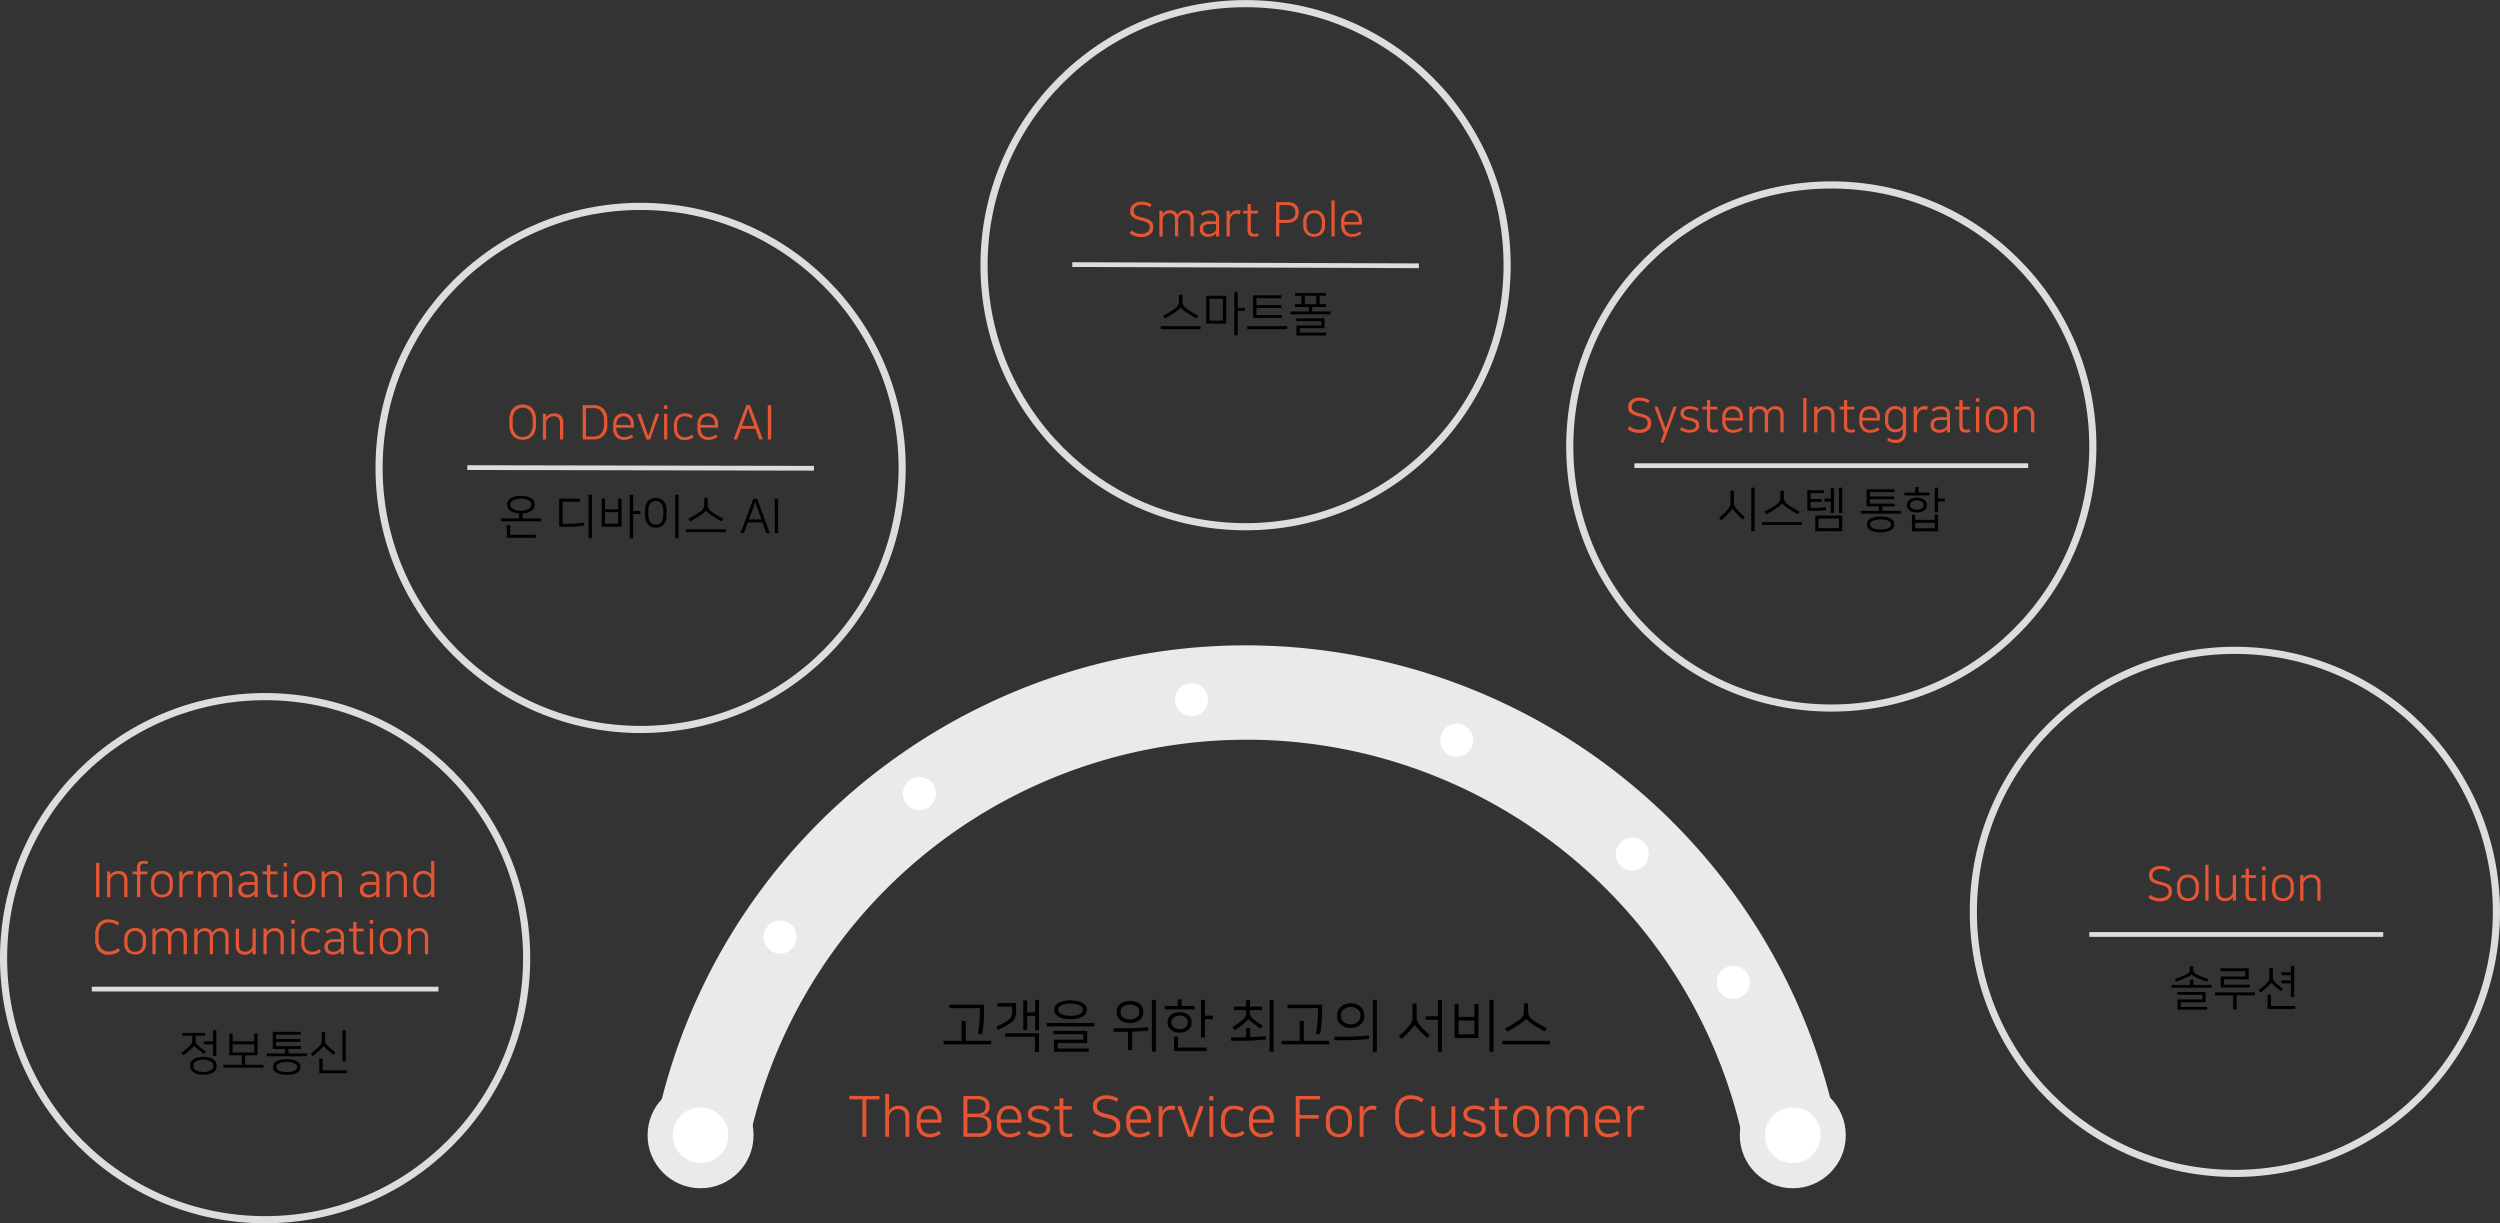 <svg xmlns="http://www.w3.org/2000/svg" viewBox="0 0 1050.58 514.06"><rect x="0" y="0" width="1050.58" height="514.06" fill="#333333" stroke="none"/><defs><style>.cls-1,.cls-2{fill:#eaeaea;}.cls-1{fill-rule:evenodd;}.cls-3{fill:#fff;}.cls-4{fill:#e45534;}.cls-5,.cls-6{fill:none;stroke:#ddd;stroke-miterlimit:10;}.cls-5{stroke-width:3px;}.cls-6{stroke-width:2px;}</style></defs><g id="Layer_2" data-name="Layer 2"><g id="레이어_1" data-name="레이어 1"><path class="cls-1" d="M277.42,464.69c33-135.84,170-219.25,306-186.3a253.24,253.24,0,0,1,187.6,191L732.28,478c-25.63-115.09-139.82-187.62-255-162A213.61,213.61,0,0,0,316,474Z"/><circle class="cls-2" cx="294.4" cy="477.07" r="22.27"/><circle class="cls-3" cx="294.4" cy="477.07" r="11.68"/><circle class="cls-3" cx="327.82" cy="393.81" r="6.94"/><circle class="cls-3" cx="386.39" cy="333.46" r="6.94"/><circle class="cls-3" cx="500.69" cy="294.04" r="6.94"/><circle class="cls-3" cx="612.16" cy="311.08" r="6.94"/><circle class="cls-3" cx="685.93" cy="358.89" r="6.94"/><circle class="cls-3" cx="728.39" cy="412.83" r="6.94"/><circle class="cls-2" cx="753.39" cy="477.07" r="22.27"/><circle class="cls-3" cx="753.39" cy="477.07" r="11.68"/><path class="cls-4" d="M369.58,460.54V462h-5.5v15.71h-1.67V462h-5.48v-1.47Z"/><path class="cls-4" d="M377.5,464.64a4.63,4.63,0,0,1,3.42,1.2,4.37,4.37,0,0,1,1.2,3.23v8.65H380.5v-8.25a5.86,5.86,0,0,0-.14-1.29,2.84,2.84,0,0,0-.51-1.08,2.41,2.41,0,0,0-1-.72,4.09,4.09,0,0,0-1.59-.27,3.64,3.64,0,0,0-1.49.3,3.81,3.81,0,0,0-1.16.78,3.88,3.88,0,0,0-.75,1.05,2.64,2.64,0,0,0-.27,1.14v8.34H372v-18h1.62v7a3.59,3.59,0,0,1,.57-.72,3.78,3.78,0,0,1,.85-.66,4.3,4.3,0,0,1,1.11-.46A4.91,4.91,0,0,1,377.5,464.64Z"/><path class="cls-4" d="M395.35,476.46a8.91,8.91,0,0,1-1.91,1,7.53,7.53,0,0,1-2.76.45,5.23,5.23,0,0,1-4-1.53,6.18,6.18,0,0,1-1.43-4.35v-1.6a6.1,6.1,0,0,1,1.4-4.27,4.93,4.93,0,0,1,3.82-1.52,4.76,4.76,0,0,1,3.85,1.56,6.36,6.36,0,0,1,1.33,4.28v1.33h-8.77V472a4.83,4.83,0,0,0,1,3.3,3.56,3.56,0,0,0,2.81,1.15,6.1,6.1,0,0,0,2.27-.38,7.69,7.69,0,0,0,1.67-.88Zm-1.33-6v-.21a4.59,4.59,0,0,0-.93-3.1,3.28,3.28,0,0,0-2.63-1.07,3.23,3.23,0,0,0-2.65,1.13,4.59,4.59,0,0,0-.94,3v.21Z"/><path class="cls-4" d="M404.86,460.54h5.48c3.64,0,5.46,1.39,5.46,4.19v.5a4.56,4.56,0,0,1-.14,1.11,3,3,0,0,1-.47,1,3.12,3.12,0,0,1-.85.8,4.16,4.16,0,0,1-1.3.53,4.55,4.55,0,0,1,2.56,1.2,3.62,3.62,0,0,1,1,2.74v.59a4.22,4.22,0,0,1-1.35,3.33,6.11,6.11,0,0,1-4.16,1.2h-6.22Zm1.65,1.45V468h3.88a5.15,5.15,0,0,0,2.77-.62,2.43,2.43,0,0,0,1-2.24v-.42a2.37,2.37,0,0,0-.94-2.15,5.55,5.55,0,0,0-3-.62Zm0,14.25h4.43a4.72,4.72,0,0,0,3-.77,2.79,2.79,0,0,0,1-2.3v-.52a3.94,3.94,0,0,0-.22-1.39,2.19,2.19,0,0,0-.74-1,3.67,3.67,0,0,0-1.38-.61,9.85,9.85,0,0,0-2.14-.2h-3.91Z"/><path class="cls-4" d="M429,476.46a8.91,8.91,0,0,1-1.91,1,7.53,7.53,0,0,1-2.76.45,5.23,5.23,0,0,1-4-1.53,6.18,6.18,0,0,1-1.43-4.35v-1.6a6.1,6.1,0,0,1,1.4-4.27,4.93,4.93,0,0,1,3.82-1.52,4.76,4.76,0,0,1,3.85,1.56,6.36,6.36,0,0,1,1.33,4.28v1.33h-8.78V472a4.83,4.83,0,0,0,1,3.3,3.56,3.56,0,0,0,2.81,1.15,6.14,6.14,0,0,0,2.27-.38,7.69,7.69,0,0,0,1.67-.88Zm-1.34-6v-.21a4.59,4.59,0,0,0-.92-3.1,3.28,3.28,0,0,0-2.63-1.07,3.23,3.23,0,0,0-2.65,1.13,4.59,4.59,0,0,0-.95,3v.21Z"/><path class="cls-4" d="M436.52,476.46a3.91,3.91,0,0,0,2.38-.62,1.8,1.8,0,0,0,.81-1.46v-.23a1.64,1.64,0,0,0-.8-1.48,8.12,8.12,0,0,0-2.66-.86,15.48,15.48,0,0,1-1.76-.45,5.09,5.09,0,0,1-1.34-.67,3,3,0,0,1-.85-1,2.75,2.75,0,0,1-.31-1.35V468a3.12,3.12,0,0,1,.28-1.31,3.05,3.05,0,0,1,.86-1.08,4.25,4.25,0,0,1,1.44-.74,7,7,0,0,1,2.06-.27,7.82,7.82,0,0,1,2.56.37,6.34,6.34,0,0,1,1.85,1l-.73,1.22a6.77,6.77,0,0,0-1.65-.84,6.52,6.52,0,0,0-2.07-.28,3.6,3.6,0,0,0-2.22.58,1.73,1.73,0,0,0-.76,1.42v.26a1.45,1.45,0,0,0,.84,1.31,7.92,7.92,0,0,0,2.38.76,8.4,8.4,0,0,1,3.44,1.29,2.85,2.85,0,0,1,1.06,2.39v.35a2.84,2.84,0,0,1-.36,1.41,3.48,3.48,0,0,1-1,1.11,4.48,4.48,0,0,1-1.49.71,6.58,6.58,0,0,1-1.88.25,8.92,8.92,0,0,1-2.8-.41,7.62,7.62,0,0,1-2.13-1.09l.78-1.29a8.72,8.72,0,0,0,1.9,1A6.13,6.13,0,0,0,436.52,476.46Z"/><path class="cls-4" d="M445.24,466.26h-2.19v-1.39h2.19v-3.31h1.62v3.31h3.55v1.39h-3.55v7.82a3,3,0,0,0,.42,1.83,1.68,1.68,0,0,0,1.39.53,6.65,6.65,0,0,0,1.81-.24l.24,1.33a4.61,4.61,0,0,1-1,.23,10,10,0,0,1-1.16.08,5,5,0,0,1-1.46-.19,2.32,2.32,0,0,1-1-.62,2.71,2.71,0,0,1-.61-1.13,6.63,6.63,0,0,1-.2-1.75Z"/><path class="cls-4" d="M464.74,476.44a6.32,6.32,0,0,0,1.8-.24,4.42,4.42,0,0,0,1.36-.66,2.89,2.89,0,0,0,.84-1,2.36,2.36,0,0,0,.29-1.11V473a3,3,0,0,0-.19-1.07,2.15,2.15,0,0,0-.69-.87,5.18,5.18,0,0,0-1.38-.72,19.65,19.65,0,0,0-2.25-.63,13.15,13.15,0,0,1-2.51-.78,5.41,5.41,0,0,1-1.62-1,3.1,3.1,0,0,1-.86-1.24,4.2,4.2,0,0,1-.25-1.49v-.54a3.77,3.77,0,0,1,.42-1.78,4,4,0,0,1,1.16-1.37,5.66,5.66,0,0,1,1.79-.89,7.37,7.37,0,0,1,2.25-.33,9.31,9.31,0,0,1,3,.42,8.21,8.21,0,0,1,2.12,1l-.78,1.36a6.81,6.81,0,0,0-1.91-.94,7.54,7.54,0,0,0-2.41-.35,5.71,5.71,0,0,0-1.5.19,4.07,4.07,0,0,0-1.25.56,3,3,0,0,0-.86.89,2.29,2.29,0,0,0-.32,1.2v.47a2.48,2.48,0,0,0,.2,1,2.06,2.06,0,0,0,.67.81,5,5,0,0,0,1.25.67,12.76,12.76,0,0,0,2,.57,18.61,18.61,0,0,1,2.76.83,5.91,5.91,0,0,1,1.74,1,3.22,3.22,0,0,1,.91,1.29,4.82,4.82,0,0,1,.26,1.64v.55a3.84,3.84,0,0,1-.41,1.74,4.35,4.35,0,0,1-1.15,1.43,5.65,5.65,0,0,1-1.86,1,8.06,8.06,0,0,1-2.49.35,9.86,9.86,0,0,1-3.21-.51,9,9,0,0,1-2.63-1.39l.86-1.41a9.68,9.68,0,0,0,2.51,1.35A7.4,7.4,0,0,0,464.74,476.44Z"/><path class="cls-4" d="M483.4,476.46a8.91,8.91,0,0,1-1.91,1,7.53,7.53,0,0,1-2.76.45,5.23,5.23,0,0,1-4-1.53,6.18,6.18,0,0,1-1.43-4.35v-1.6a6.1,6.1,0,0,1,1.4-4.27,4.93,4.93,0,0,1,3.82-1.52,4.76,4.76,0,0,1,3.85,1.56,6.36,6.36,0,0,1,1.33,4.28v1.33h-8.78V472a4.83,4.83,0,0,0,1,3.3,3.56,3.56,0,0,0,2.81,1.15,6.1,6.1,0,0,0,2.27-.38,7.69,7.69,0,0,0,1.67-.88Zm-1.33-6v-.21a4.59,4.59,0,0,0-.93-3.1,3.28,3.28,0,0,0-2.63-1.07,3.23,3.23,0,0,0-2.65,1.13,4.59,4.59,0,0,0-.95,3v.21Z"/><path class="cls-4" d="M493.51,466.54a4.34,4.34,0,0,0-1.55-.26,3.2,3.2,0,0,0-2.53,1.17,3.8,3.8,0,0,0-.69,1.31,5.57,5.57,0,0,0-.24,1.67v7.29h-1.62V464.87h1.6v2.27a6.67,6.67,0,0,1,.53-.91,4,4,0,0,1,.79-.81,3.8,3.8,0,0,1,1.05-.57,3.89,3.89,0,0,1,1.32-.21,7.31,7.31,0,0,1,1,.06,3.91,3.91,0,0,1,.85.2Z"/><path class="cls-4" d="M499.39,477.72l-4.69-12.85h1.74l3.88,11.18,3.82-11.18h1.69l-4.62,12.85Z"/><path class="cls-4" d="M508.14,460.61h1.77v1.81h-1.77Zm.07,4.26h1.62v12.85h-1.62Z"/><path class="cls-4" d="M518.44,464.64a7.79,7.79,0,0,1,2.38.32,5.82,5.82,0,0,1,1.84.94l-.74,1.26a6,6,0,0,0-1.74-.84,6.7,6.7,0,0,0-1.74-.23,3.37,3.37,0,0,0-2.69,1.13,4.65,4.65,0,0,0-1,3.16V472a4.78,4.78,0,0,0,1,3.26,3.44,3.44,0,0,0,2.72,1.15,5.77,5.77,0,0,0,2.2-.37,7.4,7.4,0,0,0,1.56-.9l.77,1.29c-.24.17-.5.35-.79.52a5.58,5.58,0,0,1-1,.47,8.52,8.52,0,0,1-1.24.33,8.15,8.15,0,0,1-1.55.13,5.08,5.08,0,0,1-3.93-1.53,6.22,6.22,0,0,1-1.41-4.35v-1.6a7.07,7.07,0,0,1,.4-2.49,5,5,0,0,1,1.08-1.81,4.45,4.45,0,0,1,1.67-1.11A5.78,5.78,0,0,1,518.44,464.64Z"/><path class="cls-4" d="M535,476.46a8.81,8.81,0,0,1-1.9,1,7.58,7.58,0,0,1-2.77.45,5.21,5.21,0,0,1-4-1.53A6.14,6.14,0,0,1,524.9,472v-1.6a6.1,6.1,0,0,1,1.39-4.27,5,5,0,0,1,3.83-1.52A4.77,4.77,0,0,1,534,466.2a6.41,6.41,0,0,1,1.32,4.28v1.33h-8.77V472a4.83,4.83,0,0,0,1,3.3,3.59,3.59,0,0,0,2.82,1.15,6.09,6.09,0,0,0,2.26-.38,7.46,7.46,0,0,0,1.67-.88Zm-1.33-6v-.21a4.59,4.59,0,0,0-.93-3.1,3.72,3.72,0,0,0-5.28.06,4.59,4.59,0,0,0-.94,3v.21Z"/><path class="cls-4" d="M544.52,477.72V460.54h10.2V462h-8.54v6.58h8v1.48h-8v7.65Z"/><path class="cls-4" d="M562.68,464.64a5.29,5.29,0,0,1,4,1.52,6.1,6.1,0,0,1,1.43,4.32v1.59a6.1,6.1,0,0,1-1.43,4.32,6.1,6.1,0,0,1-8.06,0,6.1,6.1,0,0,1-1.43-4.32v-1.59a6.08,6.08,0,0,1,1.43-4.33A5.27,5.27,0,0,1,562.68,464.64Zm0,11.84a3.61,3.61,0,0,0,2.8-1.11,4.9,4.9,0,0,0,1-3.39v-1.41a5,5,0,0,0-1-3.4,4.11,4.11,0,0,0-5.6,0,4.9,4.9,0,0,0-1,3.4V472a4.86,4.86,0,0,0,1,3.39A3.59,3.59,0,0,0,562.68,476.48Z"/><path class="cls-4" d="M578,466.54a4.3,4.3,0,0,0-1.55-.26,3.22,3.22,0,0,0-1.43.31,3.29,3.29,0,0,0-1.1.86,3.8,3.8,0,0,0-.69,1.31,5.57,5.57,0,0,0-.23,1.67v7.29h-1.63V464.87H573v2.27a5.86,5.86,0,0,1,.54-.91,3.73,3.73,0,0,1,.78-.81,3.8,3.8,0,0,1,1.05-.57,3.91,3.91,0,0,1,1.33-.21,7.26,7.26,0,0,1,1,.06,3.91,3.91,0,0,1,.85.2Z"/><path class="cls-4" d="M592.88,460.27a9.73,9.73,0,0,1,3,.44,8,8,0,0,1,2.39,1.28l-.86,1.31a7.41,7.41,0,0,0-2.21-1.14,8.23,8.23,0,0,0-2.36-.31,4.71,4.71,0,0,0-2.11.44,4.23,4.23,0,0,0-1.54,1.24,5.63,5.63,0,0,0-.94,1.9,9.07,9.07,0,0,0-.32,2.47v2.19a7.14,7.14,0,0,0,1.34,4.75,4.71,4.71,0,0,0,3.73,1.55,6.54,6.54,0,0,0,2.76-.52,7.47,7.47,0,0,0,2-1.25l1,1.31a8.29,8.29,0,0,1-2.31,1.46A8.48,8.48,0,0,1,593,478a6.16,6.16,0,0,1-5-2.07,8.89,8.89,0,0,1-1.7-5.82V468a8.47,8.47,0,0,1,1.72-5.68A6.11,6.11,0,0,1,592.88,460.27Z"/><path class="cls-4" d="M606,477.91a4.35,4.35,0,0,1-3.34-1.21,4.53,4.53,0,0,1-1.15-3.22v-8.61h1.63v8.2a5.91,5.91,0,0,0,.13,1.3,2.76,2.76,0,0,0,.46,1.08,2.16,2.16,0,0,0,.94.72,3.9,3.9,0,0,0,1.56.27,3.81,3.81,0,0,0,1.49-.29,3.68,3.68,0,0,0,1.17-.75,3.43,3.43,0,0,0,.76-1,2.52,2.52,0,0,0,.28-1.14v-8.35h1.62v12.85H610v-1.79a4.22,4.22,0,0,1-1.44,1.36A4.6,4.6,0,0,1,606,477.91Z"/><path class="cls-4" d="M619.5,476.46a3.92,3.92,0,0,0,2.39-.62,1.8,1.8,0,0,0,.81-1.46v-.23a1.64,1.64,0,0,0-.8-1.48,8.12,8.12,0,0,0-2.66-.86,15.48,15.48,0,0,1-1.76-.45,4.94,4.94,0,0,1-1.34-.67,3.14,3.14,0,0,1-.86-1,2.86,2.86,0,0,1-.31-1.35V468a3.13,3.13,0,0,1,.29-1.31,3.05,3.05,0,0,1,.86-1.08,4.25,4.25,0,0,1,1.44-.74,7,7,0,0,1,2.06-.27,7.71,7.71,0,0,1,2.55.37,6.28,6.28,0,0,1,1.86,1l-.74,1.22a6.89,6.89,0,0,0-1.64-.84,6.54,6.54,0,0,0-2.08-.28,3.57,3.57,0,0,0-2.21.58,1.74,1.74,0,0,0-.77,1.42v.26a1.46,1.46,0,0,0,.85,1.31,7.75,7.75,0,0,0,2.37.76,8.4,8.4,0,0,1,3.45,1.29,2.88,2.88,0,0,1,1.06,2.39v.35a2.84,2.84,0,0,1-.36,1.41,3.48,3.48,0,0,1-1,1.11,4.57,4.57,0,0,1-1.49.71,6.58,6.58,0,0,1-1.88.25,8.92,8.92,0,0,1-2.8-.41,7.83,7.83,0,0,1-2.14-1.09l.79-1.29a8.72,8.72,0,0,0,1.9,1A6.11,6.11,0,0,0,619.5,476.46Z"/><path class="cls-4" d="M628.23,466.26H626v-1.39h2.2v-3.31h1.62v3.31h3.55v1.39h-3.55v7.82a3.08,3.08,0,0,0,.41,1.83,1.7,1.7,0,0,0,1.4.53,6.7,6.7,0,0,0,1.81-.24l.24,1.33a4.76,4.76,0,0,1-1,.23,10.13,10.13,0,0,1-1.16.08,5,5,0,0,1-1.47-.19,2.29,2.29,0,0,1-1-.62,2.61,2.61,0,0,1-.61-1.13,6.24,6.24,0,0,1-.2-1.75Z"/><path class="cls-4" d="M641.34,464.64a5.25,5.25,0,0,1,4,1.52,6.06,6.06,0,0,1,1.43,4.32v1.59a6.06,6.06,0,0,1-1.43,4.32,6.09,6.09,0,0,1-8.05,0,6.06,6.06,0,0,1-1.43-4.32v-1.59a6,6,0,0,1,1.43-4.33A5.26,5.26,0,0,1,641.34,464.64Zm0,11.84a3.61,3.61,0,0,0,2.8-1.11,4.9,4.9,0,0,0,1-3.39v-1.41a5,5,0,0,0-1-3.4,4.11,4.11,0,0,0-5.6,0,4.9,4.9,0,0,0-1,3.4V472a4.86,4.86,0,0,0,1,3.39A3.58,3.58,0,0,0,641.34,476.48Z"/><path class="cls-4" d="M663,464.64a4,4,0,0,1,3.21,1.19,4.85,4.85,0,0,1,1,3.24v8.65H665.6V469.5a6.7,6.7,0,0,0-.13-1.41A2.91,2.91,0,0,0,665,467a2.12,2.12,0,0,0-.89-.68,3.57,3.57,0,0,0-1.41-.24,3.2,3.2,0,0,0-1.39.29,3.43,3.43,0,0,0-1,.74,3.2,3.2,0,0,0-.64,1,3.34,3.34,0,0,0-.25,1.12v8.44h-1.62V469.5a7.44,7.44,0,0,0-.13-1.41,2.76,2.76,0,0,0-.46-1.06,2.09,2.09,0,0,0-.88-.68,3.63,3.63,0,0,0-1.42-.24,3.18,3.18,0,0,0-2.44,1.08,3.13,3.13,0,0,0-.63,1.05,3.08,3.08,0,0,0-.22,1.14v8.34H650V464.87h1.6v1.79a4.92,4.92,0,0,1,.53-.75,3.55,3.55,0,0,1,.78-.65,4,4,0,0,1,1-.46,4.57,4.57,0,0,1,1.28-.16,4.63,4.63,0,0,1,2.5.6,3.44,3.44,0,0,1,1.38,1.73,5.44,5.44,0,0,1,.56-.82,3.81,3.81,0,0,1,.84-.75,4.5,4.5,0,0,1,1.12-.55A4.36,4.36,0,0,1,663,464.64Z"/><path class="cls-4" d="M680.45,476.46a8.91,8.91,0,0,1-1.91,1,7.53,7.53,0,0,1-2.76.45,5.23,5.23,0,0,1-4-1.53,6.18,6.18,0,0,1-1.43-4.35v-1.6a6.1,6.1,0,0,1,1.4-4.27,4.93,4.93,0,0,1,3.82-1.52,4.76,4.76,0,0,1,3.85,1.56,6.36,6.36,0,0,1,1.33,4.28v1.33H672V472a4.83,4.83,0,0,0,1,3.3,3.56,3.56,0,0,0,2.81,1.15,6.1,6.1,0,0,0,2.27-.38,7.69,7.69,0,0,0,1.67-.88Zm-1.33-6v-.21a4.59,4.59,0,0,0-.93-3.1,3.28,3.28,0,0,0-2.63-1.07,3.23,3.23,0,0,0-2.65,1.13,4.59,4.59,0,0,0-.95,3v.21Z"/><path class="cls-4" d="M690.56,466.54a4.34,4.34,0,0,0-1.55-.26,3.2,3.2,0,0,0-2.53,1.17,3.8,3.8,0,0,0-.69,1.31,5.57,5.57,0,0,0-.24,1.67v7.29h-1.62V464.87h1.6v2.27a6.67,6.67,0,0,1,.53-.91,4,4,0,0,1,.79-.81,3.8,3.8,0,0,1,1-.57,3.89,3.89,0,0,1,1.32-.21,7.31,7.31,0,0,1,1,.06,4,4,0,0,1,.85.2Z"/><path d="M404.1,437.41v-8.36h1.72v8.36h10.7v1.46h-20v-1.46Zm6.82-3c.14-.73.26-1.45.37-2.16s.19-1.41.26-2.12.12-1.43.16-2.17.06-1.5.06-2.3v-2H399v-1.47h14.49v2.57c0,1,0,1.93,0,2.8s-.09,1.69-.16,2.48-.16,1.55-.26,2.3-.23,1.5-.37,2.26Z"/><path d="M418.64,431.5c1.49-.71,2.69-1.32,3.59-1.82a8.81,8.81,0,0,0,2-1.47,3.43,3.43,0,0,0,.91-1.54,8.27,8.27,0,0,0,.21-2V423h-6.17v-1.48H427v3.29a8.58,8.58,0,0,1-.34,2.58,4.58,4.58,0,0,1-1.19,1.86,11.25,11.25,0,0,1-2.34,1.65c-1,.55-2.24,1.19-3.76,1.92Zm3.79,2.7h14.18v7.91h-1.67v-6.44H422.43Zm9.2-8.78H435v-5.26h1.64v12.75H435v-6h-3.34v5.94H430V420.44h1.65Z"/><path d="M459.9,429.9v1.43h-20V429.9Zm-3,3.34v5.08h-12.4v2.31h13V442H442.88v-5.1h12.39v-2.29H442.76v-1.41Zm-.22-8.56a2.39,2.39,0,0,1-.52,1.51,4.29,4.29,0,0,1-1.44,1.13,8.25,8.25,0,0,1-2.17.71,13.48,13.48,0,0,1-2.68.25,13.34,13.34,0,0,1-2.68-.25,8.13,8.13,0,0,1-2.17-.71,4.23,4.23,0,0,1-1.45-1.13,2.45,2.45,0,0,1-.52-1.51V424a2.48,2.48,0,0,1,.52-1.53,4.23,4.23,0,0,1,1.45-1.13,8.14,8.14,0,0,1,2.17-.7,14.13,14.13,0,0,1,2.68-.24,13.48,13.48,0,0,1,2.68.25,8.63,8.63,0,0,1,2.17.72,4.17,4.17,0,0,1,1.44,1.13,2.34,2.34,0,0,1,.52,1.5Zm-12-.07a1.29,1.29,0,0,0,.41.9,3.33,3.33,0,0,0,1.11.72,7.06,7.06,0,0,0,1.64.48,12,12,0,0,0,4,0,7,7,0,0,0,1.65-.48,3.39,3.39,0,0,0,1.1-.72,1.29,1.29,0,0,0,.41-.9V424a1.27,1.27,0,0,0-.41-.89,3.39,3.39,0,0,0-1.1-.72,8.1,8.1,0,0,0-1.65-.48,12,12,0,0,0-4,0,8.18,8.18,0,0,0-1.64.48,3.33,3.33,0,0,0-1.11.72,1.27,1.27,0,0,0-.41.89Z"/><path d="M482.54,433.1c-1.08.11-2.15.2-3.23.26s-2.26.12-3.56.17v7.72H474V433.6c-.85,0-1.78,0-2.77,0l-3.28,0v-1.48c1.72,0,3.28,0,4.71,0s2.71-.05,3.88-.09,2.23-.09,3.2-.16,1.83-.14,2.63-.24Zm-7.7-3.22a7.5,7.5,0,0,1-2.15-.3,5.8,5.8,0,0,1-1.77-.84,4.34,4.34,0,0,1-1.19-1.31,3.33,3.33,0,0,1-.44-1.67v-1a3.31,3.31,0,0,1,.44-1.67,4.12,4.12,0,0,1,1.19-1.31,5.6,5.6,0,0,1,1.77-.85,7.89,7.89,0,0,1,4.31,0,5.54,5.54,0,0,1,1.76.85,4.15,4.15,0,0,1,1.2,1.31,3.31,3.31,0,0,1,.44,1.67v1a3.33,3.33,0,0,1-.44,1.67,4.38,4.38,0,0,1-1.2,1.31,5.75,5.75,0,0,1-1.76.84A7.52,7.52,0,0,1,474.84,429.88Zm0-7.75a5.33,5.33,0,0,0-1.5.21,4.33,4.33,0,0,0-1.25.56,2.85,2.85,0,0,0-.86.87,2.07,2.07,0,0,0-.32,1.1v.77a2.09,2.09,0,0,0,.32,1.12,3.06,3.06,0,0,0,.86.86,4.94,4.94,0,0,0,1.25.56,5.76,5.76,0,0,0,3,0,4.94,4.94,0,0,0,1.25-.56,3.2,3.2,0,0,0,.86-.86,2.09,2.09,0,0,0,.32-1.12v-.77a2.07,2.07,0,0,0-.32-1.1,3,3,0,0,0-.86-.87,4.33,4.33,0,0,0-1.25-.56A5.35,5.35,0,0,0,474.84,422.13Zm10.92,19.81h-1.69V420.16h1.69Z"/><path d="M496.56,422.73H502v1.45H489.48v-1.45h5.41v-2.79h1.67Zm4.17,7.37a3.21,3.21,0,0,1-.35,1.43,3.7,3.7,0,0,1-1,1.22,4.73,4.73,0,0,1-1.57.86,7,7,0,0,1-4.19,0,4.88,4.88,0,0,1-1.58-.86,3.7,3.7,0,0,1-1-1.22,3.2,3.2,0,0,1-.34-1.43v-.91a3.16,3.16,0,0,1,.34-1.43,3.84,3.84,0,0,1,1-1.23,5.08,5.08,0,0,1,1.58-.86,7,7,0,0,1,4.19,0,4.91,4.91,0,0,1,1.57.86,3.84,3.84,0,0,1,1,1.23,3.18,3.18,0,0,1,.35,1.43Zm-5,2.4a4.19,4.19,0,0,0,1.42-.22,3.54,3.54,0,0,0,1.07-.59,2.55,2.55,0,0,0,.68-.8,1.79,1.79,0,0,0,.24-.87v-.76a1.82,1.82,0,0,0-.24-.87,2.67,2.67,0,0,0-.68-.8,3.52,3.52,0,0,0-1.07-.58,4.47,4.47,0,0,0-2.83,0,3.58,3.58,0,0,0-1.08.58,2.82,2.82,0,0,0-.68.8,1.8,1.8,0,0,0-.23.87V430a1.77,1.77,0,0,0,.23.87,2.69,2.69,0,0,0,.68.8,3.59,3.59,0,0,0,1.08.59A4.17,4.17,0,0,0,495.72,432.5Zm-.66,7.7h12v1.48H493.36v-6h1.7Zm11.29-13.39h3.34v1.47h-3.34V436h-1.66V420.16h1.66Z"/><path d="M525.33,435.82c1.25,0,2.41-.09,3.45-.16s2.08-.16,3.08-.27l.14,1.45c-1,.1-2,.18-2.92.25s-2,.13-3.12.18-2.37.08-3.75.1l-4.82,0v-1.48h3.35c1,0,2,0,2.9-.05V432h1.69Zm-.79-7.58a2.39,2.39,0,0,1-.39.56,8.58,8.58,0,0,1-.94.89l-.8.67-1,.81-1.2.88c-.42.3-.86.6-1.3.88l-1-1.21c.44-.29.89-.59,1.34-.91s.88-.62,1.28-.92.76-.57,1.1-.84.6-.51.81-.72a6.3,6.3,0,0,0,.68-.79,2.5,2.5,0,0,0,.36-.71,3.05,3.05,0,0,0,.16-.74c0-.25,0-.54,0-.86v-.74h-5.11V423h5.11v-2.76h1.66V423h5.08v1.45H525.3v.72c0,.33,0,.63,0,.88a2.24,2.24,0,0,0,.18.73,2.51,2.51,0,0,0,.42.68,5.86,5.86,0,0,0,.75.74c.22.19.49.41.82.65s.67.5,1,.76.73.52,1.12.77l1.07.68-.93,1.21c-.33-.2-.68-.44-1-.69l-1-.74c-.34-.24-.65-.46-.93-.68l-.72-.53c-.46-.37-.81-.66-1-.87a3.12,3.12,0,0,1-.49-.56Zm10.68,13.7h-1.69V420.16h1.69Z"/><path d="M546.16,437.41v-8.36h1.72v8.36h10.7v1.46h-20v-1.46Zm6.82-3c.14-.73.26-1.45.37-2.16s.19-1.41.26-2.12.13-1.43.17-2.17.06-1.5.06-2.3v-2H541.08v-1.47h14.5v2.57c0,1,0,1.93-.05,2.8s-.09,1.69-.16,2.48-.16,1.55-.26,2.3-.23,1.5-.37,2.26Z"/><path d="M575.38,436.6c-1,.1-2,.18-2.92.25s-2,.13-3.12.18-2.37.08-3.74.1l-4.8,0v-1.48l4.66,0c1.37,0,2.63,0,3.77-.08s2.2-.1,3.17-.17,1.92-.16,2.84-.25ZM567.61,432a6.79,6.79,0,0,1-2.19-.35,6.24,6.24,0,0,1-1.8-1,4.71,4.71,0,0,1-1.23-1.45,3.78,3.78,0,0,1-.45-1.82v-1.14a3.74,3.74,0,0,1,.45-1.81,4.75,4.75,0,0,1,1.23-1.46,6.22,6.22,0,0,1,1.8-1,6.53,6.53,0,0,1,2.19-.36,6.63,6.63,0,0,1,2.2.36,6.22,6.22,0,0,1,1.8,1,4.89,4.89,0,0,1,1.22,1.47,3.79,3.79,0,0,1,.46,1.8v1.14a3.78,3.78,0,0,1-.46,1.82,4.82,4.82,0,0,1-1.22,1.45,6.24,6.24,0,0,1-1.8,1A6.9,6.9,0,0,1,567.61,432Zm0-8.86a4.51,4.51,0,0,0-1.51.25,4.37,4.37,0,0,0-1.3.69,3.52,3.52,0,0,0-.91,1,2.52,2.52,0,0,0-.33,1.26v.95a2.51,2.51,0,0,0,.33,1.25,3.69,3.69,0,0,0,.91,1,4.61,4.61,0,0,0,1.3.69,4.78,4.78,0,0,0,1.51.25,4.84,4.84,0,0,0,1.52-.25,4.9,4.9,0,0,0,1.3-.69,3.5,3.5,0,0,0,.9-1,2.52,2.52,0,0,0,.34-1.25v-.95a2.53,2.53,0,0,0-.34-1.26,3.35,3.35,0,0,0-.9-1,4.63,4.63,0,0,0-1.3-.69A4.57,4.57,0,0,0,567.61,423.09Zm11,18.85h-1.69V420.16h1.69Z"/><path d="M591.83,431.41a10.52,10.52,0,0,0,.91-1.17,5.94,5.94,0,0,0,.52-1,4.2,4.2,0,0,0,.25-1.06,11.7,11.7,0,0,0,.06-1.26v-5.13h1.74v5c0,.46,0,.86.05,1.2a4.48,4.48,0,0,0,.19,1,3.64,3.64,0,0,0,.43.92,8.56,8.56,0,0,0,.76,1c.48.55,1.06,1.18,1.75,1.88s1.49,1.46,2.4,2.27l-1.1,1.14c-.76-.72-1.46-1.4-2.11-2s-1.2-1.22-1.68-1.73-.69-.74-1-1.09a3.39,3.39,0,0,1-.53-.77h0a1.06,1.06,0,0,1-.19.37,5.43,5.43,0,0,1-.42.56c-.16.21-.34.43-.53.66s-.38.44-.55.63l-.75.79-.94,1-1.05,1c-.37.35-.73.67-1.07,1l-1.12-1.16c.79-.7,1.52-1.37,2.18-2S591.27,432,591.83,431.41Zm14.11,10.53h-1.67V428.59H599.1v-1.52h5.17v-6.91h1.67Z"/><path d="M621.27,436.17h-10V421.94h1.66v5.39h6.68v-5.39h1.67Zm-8.35-1.52h6.68v-5.82h-6.68Zm14.71,7.29h-1.69V420.16h1.69Z"/><path d="M651.3,437.41v1.46h-20v-1.46Zm-10-9.39a3.21,3.21,0,0,1-.83,1,19.1,19.1,0,0,1-2,1.46c-.72.48-1.53,1-2.45,1.54s-1.8,1.05-2.66,1.51l-.9-1.33q1.57-.81,2.88-1.59c.88-.51,1.59-1,2.15-1.34a17.65,17.65,0,0,0,1.45-1.08,4,4,0,0,0,.9-1,3.61,3.61,0,0,0,.44-1.19,9.29,9.29,0,0,0,.12-1.63V421.7h1.74v2.63a9.29,9.29,0,0,0,.12,1.63,3.4,3.4,0,0,0,.44,1.19,3.92,3.92,0,0,0,.88,1,15.76,15.76,0,0,0,1.44,1.08c.56.38,1.27.82,2.13,1.33s1.82,1,2.85,1.58l-.88,1.31c-.86-.46-1.74-1-2.63-1.51s-1.71-1-2.42-1.52a18,18,0,0,1-2-1.46,3.43,3.43,0,0,1-.83-1Z"/><circle class="cls-5" cx="111.41" cy="402.65" r="109.91"/><line class="cls-6" x1="38.58" y1="415.65" x2="184.24" y2="415.65"/><circle class="cls-5" cx="269.21" cy="196.64" r="109.91"/><line class="cls-6" x1="196.38" y1="196.5" x2="342.04" y2="196.78"/><circle class="cls-5" cx="523.43" cy="111.44" r="109.91"/><line class="cls-6" x1="450.6" y1="111.19" x2="596.26" y2="111.69"/><circle class="cls-5" cx="769.57" cy="187.63" r="109.91"/><circle class="cls-5" cx="939.17" cy="383.2" r="109.91"/><path d="M504.53,137.08v1.22h-16.8v-1.22Zm-8.42-7.88a2.65,2.65,0,0,1-.69.81,15.28,15.28,0,0,1-1.65,1.23c-.6.4-1.28.83-2,1.29s-1.51.88-2.23,1.27l-.76-1.12c.88-.45,1.69-.9,2.42-1.33s1.33-.81,1.8-1.13a14.46,14.46,0,0,0,1.22-.9,3.45,3.45,0,0,0,.75-.85,3,3,0,0,0,.37-1,7.53,7.53,0,0,0,.1-1.37v-2.2h1.46v2.2a7.53,7.53,0,0,0,.1,1.37,3,3,0,0,0,.37,1,3.61,3.61,0,0,0,.74.85,12.7,12.7,0,0,0,1.21.9c.47.32,1.06.69,1.79,1.12s1.52.87,2.39,1.32l-.74,1.1c-.72-.39-1.46-.81-2.21-1.26s-1.43-.88-2-1.28a15.45,15.45,0,0,1-1.64-1.22,2.92,2.92,0,0,1-.7-.8Z"/><path d="M515.29,124.28V136h-8.42V124.28Zm-1.4,1.28h-5.62v9.18h5.62Zm6.24,3.82h3v1.26h-3v10.24h-1.42V122.6h1.42Z"/><path d="M540.93,137.08v1.22h-16.8v-1.22Zm-2.24-3.5h-12.1V124.1h11.94v1.2H528v2.94h10.46v1.2H528v2.94h10.72Z"/><path d="M557.15,123.14v1.16h-2.62v3.54h2.7V129h-5.8v1.88h7.7v1.2h-16.8v-1.2H550V129h-5.8v-1.16h2.7V124.3h-2.62v-1.16Zm-.52,10.6v4.18H546.19v1.86h11V141H544.83v-4.2h10.44v-1.84H544.73v-1.18Zm-8.32-5.9h4.84V124.3h-4.84Z"/><path class="cls-4" d="M479.52,98.27a5.41,5.41,0,0,0,1.51-.2,3.78,3.78,0,0,0,1.14-.55,2.53,2.53,0,0,0,.71-.8,2,2,0,0,0,.24-.93v-.42a2.29,2.29,0,0,0-.16-.9,1.79,1.79,0,0,0-.58-.73,4.22,4.22,0,0,0-1.15-.6,14.93,14.93,0,0,0-1.89-.53,12.7,12.7,0,0,1-2.11-.65,5,5,0,0,1-1.36-.84,2.72,2.72,0,0,1-.72-1,3.6,3.6,0,0,1-.21-1.25v-.46a3.18,3.18,0,0,1,.35-1.49,3.37,3.37,0,0,1,1-1.15,4.8,4.8,0,0,1,1.5-.75,6.35,6.35,0,0,1,1.89-.27,7.69,7.69,0,0,1,2.5.35,6.71,6.71,0,0,1,1.78.87l-.66,1.14a5.56,5.56,0,0,0-1.6-.79,6.36,6.36,0,0,0-2-.29,4.73,4.73,0,0,0-1.26.16,3.15,3.15,0,0,0-1,.47,2.34,2.34,0,0,0-.72.75,1.85,1.85,0,0,0-.27,1v.4a2.14,2.14,0,0,0,.17.84,1.78,1.78,0,0,0,.56.68,4.59,4.59,0,0,0,1.05.56,12.37,12.37,0,0,0,1.64.48,15,15,0,0,1,2.32.69,4.89,4.89,0,0,1,1.46.85,2.71,2.71,0,0,1,.76,1.08,3.92,3.92,0,0,1,.22,1.38v.46a3.2,3.2,0,0,1-.34,1.46,3.81,3.81,0,0,1-1,1.2,4.8,4.8,0,0,1-1.56.82,6.81,6.81,0,0,1-2.09.3,8.38,8.38,0,0,1-2.69-.43A7.89,7.89,0,0,1,474.68,98l.72-1.18a8.23,8.23,0,0,0,2.11,1.13A6.35,6.35,0,0,0,479.52,98.27Z"/><path class="cls-4" d="M498.1,88.37a3.33,3.33,0,0,1,2.69,1,4,4,0,0,1,.85,2.72v7.26h-1.36v-6.9a5.92,5.92,0,0,0-.11-1.18,2.19,2.19,0,0,0-.38-.89,1.7,1.7,0,0,0-.74-.57,2.93,2.93,0,0,0-1.19-.2,2.64,2.64,0,0,0-2,.86,2.84,2.84,0,0,0-.54.86,2.71,2.71,0,0,0-.21.94v7.08h-1.36v-6.9a5.92,5.92,0,0,0-.11-1.18,2.19,2.19,0,0,0-.38-.89,1.7,1.7,0,0,0-.74-.57,2.93,2.93,0,0,0-1.19-.2,2.65,2.65,0,0,0-1.18.25,2.49,2.49,0,0,0-.87.65,2.83,2.83,0,0,0-.53.88,2.72,2.72,0,0,0-.18,1v7H487.2V88.57h1.34v1.5a3.32,3.32,0,0,1,.45-.63,2.91,2.91,0,0,1,.65-.55,3.28,3.28,0,0,1,.85-.38,3.51,3.51,0,0,1,1.07-.14,3.84,3.84,0,0,1,2.1.51,2.9,2.9,0,0,1,1.16,1.45,4,4,0,0,1,.47-.69A3,3,0,0,1,496,89a3.74,3.74,0,0,1,.94-.46A3.59,3.59,0,0,1,498.1,88.37Z"/><path class="cls-4" d="M507.68,99.51a3.74,3.74,0,0,1-2.5-.82,2.82,2.82,0,0,1-1-2.26V96a2.67,2.67,0,0,1,1-2.14A4.26,4.26,0,0,1,508,93h3V92a2.41,2.41,0,0,0-.65-1.81,2.63,2.63,0,0,0-1.91-.63,4.52,4.52,0,0,0-1.68.31,7.17,7.17,0,0,0-1.5.79l-.66-1a8.75,8.75,0,0,1,1.69-.9,5.57,5.57,0,0,1,2.17-.38,4.2,4.2,0,0,1,2.85.9,3.17,3.17,0,0,1,1,2.54v7.54h-1.32V98h0a2.45,2.45,0,0,1-.47.53,4,4,0,0,1-.73.49A4.9,4.9,0,0,1,507.68,99.51Zm3.38-5.34h-3a2.76,2.76,0,0,0-1.88.52,1.72,1.72,0,0,0-.58,1.36v.32a1.92,1.92,0,0,0,.2.89,1.83,1.83,0,0,0,.53.61,2.4,2.4,0,0,0,.74.35,3.32,3.32,0,0,0,.83.11,4.17,4.17,0,0,0,1.16-.16,4.3,4.3,0,0,0,1-.46,2.68,2.68,0,0,0,.73-.69,1.79,1.79,0,0,0,.29-1Z"/><path class="cls-4" d="M521,90a3.47,3.47,0,0,0-1.3-.22,2.64,2.64,0,0,0-1.2.26,2.59,2.59,0,0,0-.92.72,3.12,3.12,0,0,0-.58,1.1,4.73,4.73,0,0,0-.2,1.4v6.12h-1.36V88.57h1.34v1.9a4.59,4.59,0,0,1,.45-.76,3,3,0,0,1,.66-.68,3.16,3.16,0,0,1,2-.66,5.29,5.29,0,0,1,.83,0,3.34,3.34,0,0,1,.71.17Z"/><path class="cls-4" d="M524.28,89.73h-1.84V88.57h1.84V85.79h1.36v2.78h3v1.16h-3v6.56a2.59,2.59,0,0,0,.35,1.54,1.41,1.41,0,0,0,1.17.44,5.81,5.81,0,0,0,1.52-.2l.2,1.12a4.19,4.19,0,0,1-.85.19,8.85,8.85,0,0,1-1,.07,4.48,4.48,0,0,1-1.23-.16,2,2,0,0,1-.87-.52,2.22,2.22,0,0,1-.51-1,5.6,5.6,0,0,1-.17-1.47Z"/><path class="cls-4" d="M536.26,84.93h4.88a5.89,5.89,0,0,1,2,.31,3.94,3.94,0,0,1,1.45.86,3.35,3.35,0,0,1,.87,1.31,4.59,4.59,0,0,1,.29,1.64v.42a4.27,4.27,0,0,1-.31,1.64,4,4,0,0,1-.9,1.33,4.22,4.22,0,0,1-1.45.89,5.67,5.67,0,0,1-2,.32h-3.48v5.7h-1.4Zm1.4,1.26v6.2h3.14a3.84,3.84,0,0,0,2.7-.8,2.86,2.86,0,0,0,.84-2.16v-.36a2.78,2.78,0,0,0-.81-2.08,3.43,3.43,0,0,0-2.51-.8Z"/><path class="cls-4" d="M552.24,88.37a4.39,4.39,0,0,1,3.38,1.28,5.09,5.09,0,0,1,1.2,3.62v1.34a5.1,5.1,0,0,1-1.2,3.62,5.1,5.1,0,0,1-6.76,0,5.1,5.1,0,0,1-1.2-3.62V93.27a5.06,5.06,0,0,1,1.2-3.63A4.42,4.42,0,0,1,552.24,88.37Zm0,9.94a3,3,0,0,0,2.35-.93,4.1,4.1,0,0,0,.85-2.85V93.35a4.1,4.1,0,0,0-.85-2.85,3.43,3.43,0,0,0-4.7,0,4.1,4.1,0,0,0-.85,2.85v1.18a4.1,4.1,0,0,0,.85,2.85A3,3,0,0,0,552.24,98.31Z"/><path class="cls-4" d="M559.52,84.23h1.36V99.35h-1.36Z"/><path class="cls-4" d="M572.06,98.29a8.17,8.17,0,0,1-1.6.84,6.37,6.37,0,0,1-2.32.38,4.36,4.36,0,0,1-3.36-1.29,5.16,5.16,0,0,1-1.2-3.65V93.23a5.1,5.1,0,0,1,1.17-3.58A4.11,4.11,0,0,1,568,88.37a4,4,0,0,1,3.23,1.31,5.37,5.37,0,0,1,1.11,3.59v1.12h-7.36v.18a4.06,4.06,0,0,0,.86,2.77,3,3,0,0,0,2.36,1,5.29,5.29,0,0,0,1.9-.32,6.54,6.54,0,0,0,1.4-.74Zm-1.12-5v-.18a3.85,3.85,0,0,0-.78-2.6,3.12,3.12,0,0,0-4.43,0,3.83,3.83,0,0,0-.79,2.55v.18Z"/><path d="M218.17,217.87v-2.1a8.88,8.88,0,0,1-2-.33,5.8,5.8,0,0,1-1.59-.71,3.51,3.51,0,0,1-1.05-1,2.26,2.26,0,0,1-.38-1.27v-.76a2.35,2.35,0,0,1,.44-1.36,3.82,3.82,0,0,1,1.21-1.06,6.7,6.7,0,0,1,1.82-.68,10.86,10.86,0,0,1,4.54,0,6.7,6.7,0,0,1,1.82.68,3.82,3.82,0,0,1,1.21,1.06,2.35,2.35,0,0,1,.44,1.36v.76a2.26,2.26,0,0,1-.38,1.27,3.51,3.51,0,0,1-1,1,5.74,5.74,0,0,1-1.6.71,9,9,0,0,1-2,.33v2.1h7.7v1.2h-16.8v-1.2Zm-3.8,6.88h10.78V226H213v-5.36h1.42Zm4.5-15.2a8.15,8.15,0,0,0-1.67.17,6.12,6.12,0,0,0-1.39.47,3.16,3.16,0,0,0-1,.71,1.34,1.34,0,0,0-.36.89v.56a1.32,1.32,0,0,0,.36.89,3,3,0,0,0,1,.71,5.67,5.67,0,0,0,1.39.47,8.29,8.29,0,0,0,3.34,0,5.67,5.67,0,0,0,1.39-.47,3,3,0,0,0,1-.71,1.32,1.32,0,0,0,.36-.89v-.56a1.34,1.34,0,0,0-.36-.89,3.16,3.16,0,0,0-1-.71,6.12,6.12,0,0,0-1.39-.47A8.15,8.15,0,0,0,218.87,209.55Z"/><path d="M235,209.57h8.68v1.28h-7.26v9.24h2.7c1,0,2,0,3-.11s2.06-.2,3.19-.39l.18,1.26a31.59,31.59,0,0,1-3.33.4c-1.15.08-2.3.12-3.43.12H235Zm13.76,16.64h-1.42V207.93h1.42Z"/><path d="M261.19,221.35h-8.34V209.47h1.4V214h5.54v-4.48h1.4Zm-6.94-1.28h5.54v-4.86h-5.54Zm11.82-5.34h3V216h-3v10.22h-1.42V207.93h1.42Z"/><path d="M280.11,216.41a5.88,5.88,0,0,1-1.19,3.92,4.66,4.66,0,0,1-6.66,0,5.88,5.88,0,0,1-1.19-3.92v-1.9a5.86,5.86,0,0,1,1.19-3.91,4.67,4.67,0,0,1,6.66,0,5.9,5.9,0,0,1,1.19,3.92Zm-1.38-1.64a7.27,7.27,0,0,0-.23-1.94,3.73,3.73,0,0,0-.64-1.31,2.42,2.42,0,0,0-1-.75,3.53,3.53,0,0,0-2.56,0,2.42,2.42,0,0,0-1,.75,3.73,3.73,0,0,0-.64,1.31,7.27,7.27,0,0,0-.23,1.94v1.4a7.34,7.34,0,0,0,.23,2,3.7,3.7,0,0,0,.64,1.32,2.42,2.42,0,0,0,1,.75,3.53,3.53,0,0,0,2.56,0,2.42,2.42,0,0,0,1-.75,3.7,3.7,0,0,0,.64-1.32,7.34,7.34,0,0,0,.23-2Zm6.42,11.44h-1.42V207.93h1.42Z"/><path d="M305.07,222.41v1.22h-16.8v-1.22Zm-8.42-7.88a2.65,2.65,0,0,1-.69.81,15.28,15.28,0,0,1-1.65,1.23c-.6.4-1.28.83-2.05,1.29s-1.51.89-2.23,1.27l-.76-1.12c.88-.45,1.69-.89,2.42-1.33s1.33-.81,1.8-1.13a14.46,14.46,0,0,0,1.22-.9,3.28,3.28,0,0,0,.75-.85,3,3,0,0,0,.37-1,7.46,7.46,0,0,0,.1-1.37v-2.2h1.46v2.2a7.46,7.46,0,0,0,.1,1.37,3,3,0,0,0,.37,1,3.42,3.42,0,0,0,.74.85,12.7,12.7,0,0,0,1.21.9c.47.32,1.06.7,1.79,1.12s1.52.87,2.39,1.32l-.74,1.1c-.72-.38-1.46-.8-2.21-1.26s-1.43-.88-2-1.28a14.18,14.18,0,0,1-1.64-1.22,2.92,2.92,0,0,1-.7-.8Z"/><path d="M323.49,224H322l-1.6-4.48h-6.1L312.65,224h-1.44l5.36-14.42h1.58Zm-8.76-5.7H320l-1.4-3.9c-.09-.24-.18-.47-.26-.7s-.17-.47-.26-.75l-.3-.92c-.11-.34-.23-.74-.38-1.21-.13.47-.25.87-.36,1.21l-.3.92c-.09.28-.18.53-.26.75s-.17.46-.26.7Z"/><path d="M325.59,209.59H327V224h-1.4Z"/><path class="cls-4" d="M219.65,170a5.94,5.94,0,0,1,2.38.45,4.82,4.82,0,0,1,1.76,1.29,5.75,5.75,0,0,1,1.1,2,8.83,8.83,0,0,1,.38,2.67v2a8.83,8.83,0,0,1-.38,2.67,5.75,5.75,0,0,1-1.1,2,4.82,4.82,0,0,1-1.76,1.29,6.52,6.52,0,0,1-4.76,0,4.82,4.82,0,0,1-1.76-1.29,5.75,5.75,0,0,1-1.1-2,8.83,8.83,0,0,1-.38-2.67v-2a8.84,8.84,0,0,1,.37-2.67,5.74,5.74,0,0,1,1.09-2,4.77,4.77,0,0,1,1.77-1.29A6,6,0,0,1,219.65,170Zm0,13.6a3.79,3.79,0,0,0,3.07-1.35,6,6,0,0,0,1.13-3.95V176.6a6,6,0,0,0-1.13-3.95,4.17,4.17,0,0,0-6.14,0,6,6,0,0,0-1.13,3.95v1.74a6,6,0,0,0,1.13,3.95A3.79,3.79,0,0,0,219.65,183.64Z"/><path class="cls-4" d="M232.81,173.7a3.89,3.89,0,0,1,2.87,1,3.68,3.68,0,0,1,1,2.71v7.26h-1.36v-6.92a4.73,4.73,0,0,0-.12-1.09,2.21,2.21,0,0,0-.43-.9,2.13,2.13,0,0,0-.84-.61,3.42,3.42,0,0,0-1.33-.22,3,3,0,0,0-1.25.25,3.17,3.17,0,0,0-1,.65,3.1,3.1,0,0,0-.63.88,2.25,2.25,0,0,0-.23,1v7h-1.36V173.9h1.34v1.5a3.54,3.54,0,0,1,.48-.61,3.11,3.11,0,0,1,.72-.55,4.14,4.14,0,0,1,2.1-.54Z"/><path class="cls-4" d="M249.37,170.26a5.7,5.7,0,0,1,4.29,1.59,6.33,6.33,0,0,1,1.55,4.59v2.06a6.33,6.33,0,0,1-1.55,4.59,5.7,5.7,0,0,1-4.29,1.59h-4.5V170.26Zm-3.1,13.18h3.12a5.16,5.16,0,0,0,1.78-.3,3.52,3.52,0,0,0,1.4-.93,4.39,4.39,0,0,0,.91-1.57,6.78,6.78,0,0,0,.33-2.24v-1.86a6.8,6.8,0,0,0-.33-2.23,4.44,4.44,0,0,0-.91-1.58,3.52,3.52,0,0,0-1.4-.93,5.16,5.16,0,0,0-1.78-.3h-3.12Z"/><path class="cls-4" d="M266.15,183.62a7.22,7.22,0,0,1-1.6.84,6.37,6.37,0,0,1-2.32.38,4.36,4.36,0,0,1-3.36-1.29,5.16,5.16,0,0,1-1.2-3.65v-1.34a5.11,5.11,0,0,1,1.17-3.58,4.14,4.14,0,0,1,3.21-1.28,4,4,0,0,1,3.23,1.31,5.37,5.37,0,0,1,1.11,3.59v1.12H259v.18a4.06,4.06,0,0,0,.86,2.77,3,3,0,0,0,2.36,1,5.29,5.29,0,0,0,1.9-.32,6.13,6.13,0,0,0,1.4-.74Zm-1.12-5v-.18a3.86,3.86,0,0,0-.78-2.6,3.12,3.12,0,0,0-4.43,0,3.83,3.83,0,0,0-.79,2.55v.18Z"/><path class="cls-4" d="M271.65,184.68l-3.94-10.78h1.46l3.26,9.38,3.2-9.38h1.42l-3.88,10.78Z"/><path class="cls-4" d="M279,170.32h1.48v1.52H279Zm.06,3.58h1.36v10.78h-1.36Z"/><path class="cls-4" d="M287.63,173.7a6.68,6.68,0,0,1,2,.27,4.88,4.88,0,0,1,1.54.79l-.62,1.06a4.89,4.89,0,0,0-1.46-.71,5.41,5.41,0,0,0-1.46-.19,2.84,2.84,0,0,0-2.26,1,3.91,3.91,0,0,0-.82,2.65v1.38a4,4,0,0,0,.84,2.74,2.87,2.87,0,0,0,2.28,1,4.7,4.7,0,0,0,1.85-.31,6.4,6.4,0,0,0,1.31-.75l.64,1.08c-.2.15-.42.29-.66.44a4.16,4.16,0,0,1-.82.39,6.5,6.5,0,0,1-1,.28,7.33,7.33,0,0,1-1.3.11,4.26,4.26,0,0,1-3.3-1.29,5.2,5.2,0,0,1-1.18-3.65v-1.34a6.11,6.11,0,0,1,.33-2.09,4.25,4.25,0,0,1,.91-1.52,3.74,3.74,0,0,1,1.4-.93A5,5,0,0,1,287.63,173.7Z"/><path class="cls-4" d="M301.53,183.62a7.22,7.22,0,0,1-1.6.84,6.37,6.37,0,0,1-2.32.38,4.36,4.36,0,0,1-3.36-1.29,5.16,5.16,0,0,1-1.2-3.65v-1.34a5.11,5.11,0,0,1,1.17-3.58,4.14,4.14,0,0,1,3.21-1.28,4,4,0,0,1,3.23,1.31,5.37,5.37,0,0,1,1.11,3.59v1.12h-7.36v.18a4.06,4.06,0,0,0,.86,2.77,3,3,0,0,0,2.36,1,5.29,5.29,0,0,0,1.9-.32,6.13,6.13,0,0,0,1.4-.74Zm-1.12-5v-.18a3.86,3.86,0,0,0-.78-2.6,3.12,3.12,0,0,0-4.43,0,3.83,3.83,0,0,0-.79,2.55v.18Z"/><path class="cls-4" d="M320.57,184.68h-1.5l-1.6-4.48h-6.1l-1.64,4.48h-1.44l5.36-14.42h1.58Zm-8.76-5.7H317l-1.4-3.9c-.09-.24-.18-.47-.26-.7s-.17-.48-.26-.75l-.3-.92c-.11-.34-.23-.74-.38-1.21-.13.47-.25.87-.36,1.21l-.3.92c-.09.27-.18.52-.26.75s-.17.46-.26.7Z"/><path class="cls-4" d="M322.67,170.26h1.4v14.42h-1.4Z"/><path d="M81.59,439.41a1.94,1.94,0,0,1-.49.68,13.64,13.64,0,0,1-1.07,1q-.25.24-.63.54l-.78.62-.82.64c-.27.22-.52.4-.75.56l-.86-1q.9-.63,1.8-1.35a19.77,19.77,0,0,0,1.64-1.43,5.85,5.85,0,0,0,.6-.68,2.79,2.79,0,0,0,.37-.64,2.45,2.45,0,0,0,.18-.67,5.78,5.78,0,0,0,0-.75v-1.64H76.71v-1.22h9.46v1.22H82.25v1.58a5.94,5.94,0,0,0,0,.78,2.17,2.17,0,0,0,.19.66,2.76,2.76,0,0,0,.44.65,8,8,0,0,0,.77.75c.32.27.74.6,1.26,1s1.07.78,1.64,1.16l-.82,1c-.4-.28-.82-.58-1.25-.91l-1.11-.85c-.47-.38-.87-.73-1.22-1a1.89,1.89,0,0,1-.58-.66Zm3.88,4.72a9.73,9.73,0,0,1,2.13.23,6.72,6.72,0,0,1,1.77.67,3.69,3.69,0,0,1,1.2,1.07,2.43,2.43,0,0,1,.44,1.41v.78a2.43,2.43,0,0,1-.44,1.41,3.58,3.58,0,0,1-1.2,1.07,6.4,6.4,0,0,1-1.77.68,9.57,9.57,0,0,1-4.26,0,6.4,6.4,0,0,1-1.77-.68,3.58,3.58,0,0,1-1.2-1.07,2.43,2.43,0,0,1-.44-1.41v-.78a2.47,2.47,0,0,1,.44-1.43,3.69,3.69,0,0,1,1.2-1.07,6.38,6.38,0,0,1,1.77-.66A10.39,10.39,0,0,1,85.47,444.13Zm0,6.36a7.91,7.91,0,0,0,1.55-.15,5.14,5.14,0,0,0,1.34-.44,2.75,2.75,0,0,0,.94-.7,1.43,1.43,0,0,0,.35-.95v-.68a1.45,1.45,0,0,0-.35-.95,3,3,0,0,0-.94-.7,5.55,5.55,0,0,0-1.34-.44,8.08,8.08,0,0,0-3.1,0,5.55,5.55,0,0,0-1.34.44,3,3,0,0,0-.94.7,1.45,1.45,0,0,0-.35.95v.68a1.43,1.43,0,0,0,.35.95,2.75,2.75,0,0,0,.94.7,5.14,5.14,0,0,0,1.34.44A7.91,7.91,0,0,0,85.47,450.49Zm5.44-6.78h-1.4v-4.86H85.69v-1.24h3.82v-4.68h1.4Z"/><path d="M108.23,434.33v9.12H103v4h7.7v1.22H93.91v-1.22h7.7v-4H96.39v-9.12h1.38v3.28h9.08v-3.28Zm-1.38,7.94v-3.44H97.77v3.44Z"/><path d="M119.79,442.67v-1.86h-5.16v-7.2h11.7v1.18H116v1.84h10.26v1.16H116v1.84h10.46v1.18h-5.24v1.86h7.72v1.2h-16.8v-1.2Zm.72,2.4a12.47,12.47,0,0,1,2.15.18,6.88,6.88,0,0,1,1.81.56,3.84,3.84,0,0,1,1.25.94,2,2,0,0,1,.47,1.34v.6a2,2,0,0,1-.47,1.34,3.58,3.58,0,0,1-1.25.94,6.52,6.52,0,0,1-1.81.56,12.93,12.93,0,0,1-4.3,0,6.52,6.52,0,0,1-1.81-.56,3.58,3.58,0,0,1-1.25-.94,2,2,0,0,1-.47-1.34v-.6a2.07,2.07,0,0,1,.47-1.35,3.58,3.58,0,0,1,1.25-.94,7.28,7.28,0,0,1,1.81-.55A12.47,12.47,0,0,1,120.51,445.07Zm0,5.44a10.41,10.41,0,0,0,1.58-.12,6.56,6.56,0,0,0,1.39-.35,2.75,2.75,0,0,0,1-.59,1.12,1.12,0,0,0,.37-.84v-.44a1.1,1.1,0,0,0-.37-.83,3.07,3.07,0,0,0-1-.59,6.55,6.55,0,0,0-1.39-.36,10.41,10.41,0,0,0-1.58-.12,10.25,10.25,0,0,0-1.59.12,6.61,6.61,0,0,0-1.38.36,3.07,3.07,0,0,0-1,.59,1.1,1.1,0,0,0-.37.83v.44a1.12,1.12,0,0,0,.37.84,2.75,2.75,0,0,0,1,.59,6.62,6.62,0,0,0,1.38.35A10.25,10.25,0,0,0,120.51,450.51Z"/><path d="M136,439.43a1.56,1.56,0,0,1-.47.71c-.29.3-.65.67-1.09,1.09s-.79.73-1.32,1.17-1.09.91-1.68,1.37l-.88-1c.55-.41,1.11-.86,1.7-1.35a18.63,18.63,0,0,0,1.56-1.41,8.23,8.23,0,0,0,.75-.83,3.08,3.08,0,0,0,.42-.71,2.73,2.73,0,0,0,.19-.76,9,9,0,0,0,0-1v-2.94h1.44v2.9a8.54,8.54,0,0,0,0,.95,2.45,2.45,0,0,0,.19.73,3,3,0,0,0,.44.69,6.5,6.5,0,0,0,.79.79c.49.43,1,.85,1.51,1.26s1,.79,1.45,1.12l-.84,1c-.56-.42-1.06-.81-1.49-1.17l-1.17-1a5.58,5.58,0,0,1-1.56-1.64Zm-.42,10.32h10.2V451H134.17v-6.1h1.42Zm9.74-3.78h-1.4v-13h1.4Z"/><path class="cls-4" d="M40.37,362.59h1.4V377h-1.4Z"/><path class="cls-4" d="M49.67,366a3.89,3.89,0,0,1,2.87,1,3.69,3.69,0,0,1,1,2.71V377H52.19v-6.92a4.79,4.79,0,0,0-.12-1.09,2.21,2.21,0,0,0-.43-.9,2.13,2.13,0,0,0-.84-.61,3.62,3.62,0,0,0-1.33-.22,3.21,3.21,0,0,0-1.25.25,3.36,3.36,0,0,0-1,.65,3.1,3.1,0,0,0-.63.88,2.25,2.25,0,0,0-.23,1v7H45V366.23h1.34v1.5a3.54,3.54,0,0,1,.48-.61,3.42,3.42,0,0,1,.72-.55,4.14,4.14,0,0,1,2.1-.54Z"/><path class="cls-4" d="M57.55,367.39H55.71v-1.16h1.84v-1.36a5.18,5.18,0,0,1,.18-1.47,2.36,2.36,0,0,1,.53-.95,2,2,0,0,1,.87-.52,4.36,4.36,0,0,1,1.2-.16,8.85,8.85,0,0,1,1,.07,4.19,4.19,0,0,1,.85.19l-.2,1.12a5.81,5.81,0,0,0-1.52-.2,1.41,1.41,0,0,0-1.17.44,2.59,2.59,0,0,0-.35,1.54v1.3h3v1.16h-3V377H57.55Z"/><path class="cls-4" d="M68.07,366a4.42,4.42,0,0,1,3.38,1.28,5.1,5.1,0,0,1,1.2,3.62v1.34a5.09,5.09,0,0,1-1.2,3.62,5.1,5.1,0,0,1-6.76,0,5.09,5.09,0,0,1-1.2-3.62v-1.34a5.1,5.1,0,0,1,1.2-3.63A4.46,4.46,0,0,1,68.07,366Zm0,9.94a3,3,0,0,0,2.35-.93,4.1,4.1,0,0,0,.85-2.85V371a4.1,4.1,0,0,0-.85-2.85,3.43,3.43,0,0,0-4.7,0,4.1,4.1,0,0,0-.85,2.85v1.18a4.1,4.1,0,0,0,.85,2.85A3,3,0,0,0,68.07,376Z"/><path class="cls-4" d="M80.91,367.63a3.69,3.69,0,0,0-1.3-.22,2.78,2.78,0,0,0-1.2.26,2.83,2.83,0,0,0-.92.72,3.3,3.3,0,0,0-.58,1.1,4.83,4.83,0,0,0-.2,1.4V377H75.35V366.23h1.34v1.9a5.59,5.59,0,0,1,.45-.76A3.19,3.19,0,0,1,79.79,366a6.86,6.86,0,0,1,.83.05,4.09,4.09,0,0,1,.71.17Z"/><path class="cls-4" d="M94.07,366a3.36,3.36,0,0,1,2.69,1,4.06,4.06,0,0,1,.85,2.72V377H96.25v-6.9a6,6,0,0,0-.11-1.18,2.31,2.31,0,0,0-.38-.89,1.86,1.86,0,0,0-.74-.57,3.11,3.11,0,0,0-1.19-.2,2.64,2.64,0,0,0-1.16.24,2.83,2.83,0,0,0-.85.62,3,3,0,0,0-.54.86,2.76,2.76,0,0,0-.21.94V377H89.71v-6.9a6,6,0,0,0-.11-1.18,2.31,2.31,0,0,0-.38-.89,1.86,1.86,0,0,0-.74-.57,3.11,3.11,0,0,0-1.19-.2,2.8,2.8,0,0,0-1.18.25,2.76,2.76,0,0,0-.87.65,3,3,0,0,0-.53.88,2.72,2.72,0,0,0-.18,1v7H83.17V366.23h1.34v1.5a4.1,4.1,0,0,1,.45-.63,3.2,3.2,0,0,1,.65-.55,3.66,3.66,0,0,1,.85-.38,4.43,4.43,0,0,1,3.17.37A2.94,2.94,0,0,1,90.79,368a5,5,0,0,1,.47-.69,3.56,3.56,0,0,1,.7-.63,4.11,4.11,0,0,1,.94-.46A3.59,3.59,0,0,1,94.07,366Z"/><path class="cls-4" d="M103.65,377.17a3.69,3.69,0,0,1-2.5-.82,2.81,2.81,0,0,1-1-2.26v-.44a2.68,2.68,0,0,1,1-2.14,4.31,4.31,0,0,1,2.84-.82h3v-1a2.43,2.43,0,0,0-.65-1.81,2.63,2.63,0,0,0-1.91-.63,4.73,4.73,0,0,0-1.68.31,7.67,7.67,0,0,0-1.5.79l-.66-1a10,10,0,0,1,1.69-.9,5.76,5.76,0,0,1,2.17-.38,4.2,4.2,0,0,1,2.85.9,3.19,3.19,0,0,1,1,2.54V377h-1.32v-1.32h0a2.24,2.24,0,0,1-.47.53,3.58,3.58,0,0,1-.73.49A4.77,4.77,0,0,1,103.65,377.17Zm3.38-5.34h-3a2.82,2.82,0,0,0-1.88.52,1.73,1.73,0,0,0-.58,1.36V374a1.86,1.86,0,0,0,.2.89,1.74,1.74,0,0,0,.53.61,2.19,2.19,0,0,0,.74.35,2.91,2.91,0,0,0,.83.11,3.83,3.83,0,0,0,1.16-.16,3.93,3.93,0,0,0,1-.46,2.41,2.41,0,0,0,.73-.69,1.74,1.74,0,0,0,.29-1Z"/><path class="cls-4" d="M112.23,367.39h-1.84v-1.16h1.84v-2.78h1.36v2.78h3v1.16h-3V374a2.54,2.54,0,0,0,.35,1.54,1.38,1.38,0,0,0,1.17.44,5.42,5.42,0,0,0,1.52-.2l.2,1.12a3.6,3.6,0,0,1-.85.19,6.91,6.91,0,0,1-1,.07,4.12,4.12,0,0,1-1.23-.16,1.92,1.92,0,0,1-.87-.52,2.16,2.16,0,0,1-.51-.95,5.5,5.5,0,0,1-.17-1.47Z"/><path class="cls-4" d="M119.15,362.65h1.48v1.52h-1.48Zm.06,3.58h1.36V377h-1.36Z"/><path class="cls-4" d="M127.91,366a4.42,4.42,0,0,1,3.38,1.28,5.1,5.1,0,0,1,1.2,3.62v1.34a5.09,5.09,0,0,1-1.2,3.62,5.1,5.1,0,0,1-6.76,0,5.09,5.09,0,0,1-1.2-3.62v-1.34a5.1,5.1,0,0,1,1.2-3.63A4.46,4.46,0,0,1,127.91,366Zm0,9.94a3,3,0,0,0,2.35-.93,4.1,4.1,0,0,0,.85-2.85V371a4.1,4.1,0,0,0-.85-2.85,3.43,3.43,0,0,0-4.7,0,4.1,4.1,0,0,0-.85,2.85v1.18a4.1,4.1,0,0,0,.85,2.85A3,3,0,0,0,127.91,376Z"/><path class="cls-4" d="M139.83,366a3.89,3.89,0,0,1,2.87,1,3.69,3.69,0,0,1,1,2.71V377h-1.36v-6.92a4.79,4.79,0,0,0-.12-1.09,2.21,2.21,0,0,0-.43-.9,2.13,2.13,0,0,0-.84-.61,3.62,3.62,0,0,0-1.33-.22,3.21,3.21,0,0,0-1.25.25,3.36,3.36,0,0,0-1,.65,3.1,3.1,0,0,0-.63.88,2.25,2.25,0,0,0-.23,1v7h-1.36V366.23h1.34v1.5a3.54,3.54,0,0,1,.48-.61,3.42,3.42,0,0,1,.72-.55,4.14,4.14,0,0,1,2.1-.54Z"/><path class="cls-4" d="M154.75,377.17a3.69,3.69,0,0,1-2.5-.82,2.81,2.81,0,0,1-1-2.26v-.44a2.68,2.68,0,0,1,1-2.14,4.31,4.31,0,0,1,2.84-.82h3v-1a2.43,2.43,0,0,0-.65-1.81,2.63,2.63,0,0,0-1.91-.63,4.73,4.73,0,0,0-1.68.31,7.67,7.67,0,0,0-1.5.79l-.66-1a10,10,0,0,1,1.69-.9,5.76,5.76,0,0,1,2.17-.38,4.2,4.2,0,0,1,2.85.9,3.19,3.19,0,0,1,1,2.54V377h-1.32v-1.32h0a2.24,2.24,0,0,1-.47.53,3.58,3.58,0,0,1-.73.49A4.77,4.77,0,0,1,154.75,377.17Zm3.38-5.34h-3a2.82,2.82,0,0,0-1.88.52,1.73,1.73,0,0,0-.58,1.36V374a1.86,1.86,0,0,0,.2.89,1.74,1.74,0,0,0,.53.61,2.19,2.19,0,0,0,.74.35,2.91,2.91,0,0,0,.83.11,3.83,3.83,0,0,0,1.16-.16,3.93,3.93,0,0,0,1-.46,2.41,2.41,0,0,0,.73-.69,1.74,1.74,0,0,0,.29-1Z"/><path class="cls-4" d="M167.13,366a3.89,3.89,0,0,1,2.87,1,3.69,3.69,0,0,1,1,2.71V377h-1.36v-6.92a4.79,4.79,0,0,0-.12-1.09,2.21,2.21,0,0,0-.43-.9,2.13,2.13,0,0,0-.84-.61,3.62,3.62,0,0,0-1.33-.22,3.21,3.21,0,0,0-1.25.25,3.36,3.36,0,0,0-1,.65,3.1,3.1,0,0,0-.63.88,2.25,2.25,0,0,0-.23,1v7h-1.36V366.23h1.34v1.5a3.54,3.54,0,0,1,.48-.61,3.42,3.42,0,0,1,.72-.55,4.14,4.14,0,0,1,2.1-.54Z"/><path class="cls-4" d="M181.17,375.59h0a2.71,2.71,0,0,1-1.36,1.2,4.74,4.74,0,0,1-1.84.38,4.54,4.54,0,0,1-1.72-.31,3.76,3.76,0,0,1-1.36-.9,3.88,3.88,0,0,1-.9-1.45,5.63,5.63,0,0,1-.32-2v-1.9a5.71,5.71,0,0,1,.32-2,4.17,4.17,0,0,1,.89-1.45,3.85,3.85,0,0,1,1.36-.9,4.81,4.81,0,0,1,1.71-.31,4,4,0,0,1,2,.46,3.78,3.78,0,0,1,1.22,1.06v-5.66h1.36V377h-1.34ZM175,372.35a3.92,3.92,0,0,0,.82,2.68A2.74,2.74,0,0,0,178,376a4.07,4.07,0,0,0,1.23-.17,2.61,2.61,0,0,0,1-.52,2.48,2.48,0,0,0,.67-.88,2.85,2.85,0,0,0,.25-1.25v-3.24a2.21,2.21,0,0,0-.23-1,2.92,2.92,0,0,0-.65-.86,3.31,3.31,0,0,0-2.26-.87,2.74,2.74,0,0,0-2.19.95,4,4,0,0,0-.81,2.67Z"/><path class="cls-4" d="M45.55,386.37a8.25,8.25,0,0,1,2.55.37,6.93,6.93,0,0,1,2,1.07l-.72,1.1a6.61,6.61,0,0,0-1.86-1,7.09,7.09,0,0,0-2-.26,4.15,4.15,0,0,0-1.77.37,3.73,3.73,0,0,0-1.29,1,4.7,4.7,0,0,0-.79,1.6,7.41,7.41,0,0,0-.27,2.07v1.84a6,6,0,0,0,1.13,4,3.92,3.92,0,0,0,3.13,1.3,5.51,5.51,0,0,0,2.31-.43,6,6,0,0,0,1.65-1l.82,1.1a6.73,6.73,0,0,1-4.8,1.72,5.16,5.16,0,0,1-4.23-1.74A7.49,7.49,0,0,1,40,394.61v-1.78a7.15,7.15,0,0,1,1.45-4.77A5.12,5.12,0,0,1,45.55,386.37Z"/><path class="cls-4" d="M56.79,390a4.41,4.41,0,0,1,3.38,1.28,5.1,5.1,0,0,1,1.2,3.62v1.34a5.09,5.09,0,0,1-1.2,3.62,5.1,5.1,0,0,1-6.76,0,5.09,5.09,0,0,1-1.2-3.62v-1.34a5.1,5.1,0,0,1,1.2-3.63A4.46,4.46,0,0,1,56.79,390Zm0,9.94a3,3,0,0,0,2.35-.93,4.1,4.1,0,0,0,.85-2.85V395a4.1,4.1,0,0,0-.85-2.85,3.43,3.43,0,0,0-4.7,0,4.1,4.1,0,0,0-.85,2.85v1.18a4.1,4.1,0,0,0,.85,2.85A3,3,0,0,0,56.79,400Z"/><path class="cls-4" d="M75,390a3.36,3.36,0,0,1,2.69,1,4.06,4.06,0,0,1,.85,2.72V401H77.15v-6.9a6,6,0,0,0-.11-1.18,2.31,2.31,0,0,0-.38-.89,1.86,1.86,0,0,0-.74-.57,3.11,3.11,0,0,0-1.19-.2,2.64,2.64,0,0,0-1.16.24,2.83,2.83,0,0,0-.85.62,3,3,0,0,0-.54.86,2.76,2.76,0,0,0-.21.94V401H70.61v-6.9a6,6,0,0,0-.11-1.18,2.31,2.31,0,0,0-.38-.89,1.86,1.86,0,0,0-.74-.57,3.11,3.11,0,0,0-1.19-.2,2.8,2.8,0,0,0-1.18.25,2.87,2.87,0,0,0-.87.65,3,3,0,0,0-.53.88,2.72,2.72,0,0,0-.18,1v7H64.07V390.23h1.34v1.5a4.1,4.1,0,0,1,.45-.63,3.2,3.2,0,0,1,.65-.55,3.66,3.66,0,0,1,.85-.38,4.43,4.43,0,0,1,3.17.37A2.94,2.94,0,0,1,71.69,392a5,5,0,0,1,.47-.69,3.56,3.56,0,0,1,.7-.63,4.11,4.11,0,0,1,.94-.46A3.59,3.59,0,0,1,75,390Z"/><path class="cls-4" d="M92.53,390a3.36,3.36,0,0,1,2.69,1,4.06,4.06,0,0,1,.85,2.72V401H94.71v-6.9a6,6,0,0,0-.11-1.18,2.31,2.31,0,0,0-.38-.89,1.86,1.86,0,0,0-.74-.57,3.11,3.11,0,0,0-1.19-.2,2.64,2.64,0,0,0-1.16.24,2.83,2.83,0,0,0-.85.62,3,3,0,0,0-.54.86,2.76,2.76,0,0,0-.21.94V401H88.17v-6.9a6,6,0,0,0-.11-1.18,2.31,2.31,0,0,0-.38-.89,1.86,1.86,0,0,0-.74-.57,3.11,3.11,0,0,0-1.19-.2,2.8,2.8,0,0,0-1.18.25,3,3,0,0,0-.87.65,3,3,0,0,0-.53.88,2.72,2.72,0,0,0-.18,1v7H81.63V390.23H83v1.5a4.1,4.1,0,0,1,.45-.63,3.2,3.2,0,0,1,.65-.55,3.66,3.66,0,0,1,.85-.38,4.43,4.43,0,0,1,3.17.37A2.94,2.94,0,0,1,89.25,392a5,5,0,0,1,.47-.69,3.87,3.87,0,0,1,.7-.63,4.11,4.11,0,0,1,.94-.46A3.59,3.59,0,0,1,92.53,390Z"/><path class="cls-4" d="M102.87,401.17a3.66,3.66,0,0,1-2.8-1,3.78,3.78,0,0,1-1-2.7v-7.22h1.36v6.88a5.37,5.37,0,0,0,.11,1.09,2.29,2.29,0,0,0,.39.9,1.81,1.81,0,0,0,.79.61,3.29,3.29,0,0,0,1.31.22,3.21,3.21,0,0,0,2.23-.87,3,3,0,0,0,.64-.87,2.25,2.25,0,0,0,.23-1v-7h1.36V401h-1.34v-1.5a3.52,3.52,0,0,1-1.21,1.14A3.88,3.88,0,0,1,102.87,401.17Z"/><path class="cls-4" d="M115.39,390a3.89,3.89,0,0,1,2.87,1,3.69,3.69,0,0,1,1,2.71V401h-1.36v-6.92a4.79,4.79,0,0,0-.12-1.09,2.21,2.21,0,0,0-.43-.9,2.13,2.13,0,0,0-.84-.61,3.62,3.62,0,0,0-1.33-.22,3.21,3.21,0,0,0-1.25.25,3.36,3.36,0,0,0-1,.65,3.1,3.1,0,0,0-.63.88,2.25,2.25,0,0,0-.23,1v7h-1.36V390.23h1.34v1.5a3.54,3.54,0,0,1,.48-.61,3.42,3.42,0,0,1,.72-.55,4.14,4.14,0,0,1,2.1-.54Z"/><path class="cls-4" d="M122.39,386.65h1.48v1.52h-1.48Zm.06,3.58h1.36V401h-1.36Z"/><path class="cls-4" d="M131,390a6.68,6.68,0,0,1,2,.27,5.1,5.1,0,0,1,1.54.79l-.62,1.06a5.14,5.14,0,0,0-1.46-.71,5.84,5.84,0,0,0-1.46-.19,2.84,2.84,0,0,0-2.26.95,3.93,3.93,0,0,0-.82,2.65v1.38a4,4,0,0,0,.84,2.74,2.87,2.87,0,0,0,2.28,1,4.7,4.7,0,0,0,1.85-.31,5.59,5.59,0,0,0,1.31-.75l.64,1.08a6.88,6.88,0,0,1-.66.44,4.16,4.16,0,0,1-.82.39,5.6,5.6,0,0,1-1,.28,6.5,6.5,0,0,1-1.3.11,4.26,4.26,0,0,1-3.3-1.29,5.19,5.19,0,0,1-1.18-3.65v-1.34a6.15,6.15,0,0,1,.33-2.09,4.34,4.34,0,0,1,.91-1.52,4,4,0,0,1,1.4-.93A5,5,0,0,1,131,390Z"/><path class="cls-4" d="M139.87,401.17a3.69,3.69,0,0,1-2.5-.82,2.81,2.81,0,0,1-1-2.26v-.44a2.68,2.68,0,0,1,1-2.14,4.31,4.31,0,0,1,2.84-.82h3v-1a2.43,2.43,0,0,0-.65-1.81,2.63,2.63,0,0,0-1.91-.63,4.73,4.73,0,0,0-1.68.31,7.67,7.67,0,0,0-1.5.79l-.66-1a10,10,0,0,1,1.69-.9,5.76,5.76,0,0,1,2.17-.38,4.2,4.2,0,0,1,2.85.9,3.19,3.19,0,0,1,1,2.54V401h-1.32v-1.32h0a2.24,2.24,0,0,1-.47.53,3.58,3.58,0,0,1-.73.49A4.77,4.77,0,0,1,139.87,401.17Zm3.38-5.34h-3a2.82,2.82,0,0,0-1.88.52,1.73,1.73,0,0,0-.58,1.36V398a1.86,1.86,0,0,0,.2.89,1.74,1.74,0,0,0,.53.61,2.19,2.19,0,0,0,.74.35,2.91,2.91,0,0,0,.83.11,3.83,3.83,0,0,0,1.16-.16,3.93,3.93,0,0,0,1-.46,2.41,2.41,0,0,0,.73-.69,1.74,1.74,0,0,0,.29-1Z"/><path class="cls-4" d="M148.45,391.39h-1.84v-1.16h1.84v-2.78h1.36v2.78h3v1.16h-3V398a2.54,2.54,0,0,0,.35,1.54,1.38,1.38,0,0,0,1.17.44,5.42,5.42,0,0,0,1.52-.2l.2,1.12a3.6,3.6,0,0,1-.85.19,6.91,6.91,0,0,1-1,.07A4.12,4.12,0,0,1,150,401a1.92,1.92,0,0,1-.87-.52,2.16,2.16,0,0,1-.51-.95,5.5,5.5,0,0,1-.17-1.47Z"/><path class="cls-4" d="M155.37,386.65h1.48v1.52h-1.48Zm.06,3.58h1.36V401h-1.36Z"/><path class="cls-4" d="M164.13,390a4.42,4.42,0,0,1,3.38,1.28,5.1,5.1,0,0,1,1.2,3.62v1.34a5.09,5.09,0,0,1-1.2,3.62,5.1,5.1,0,0,1-6.76,0,5.09,5.09,0,0,1-1.2-3.62v-1.34a5.1,5.1,0,0,1,1.2-3.63A4.46,4.46,0,0,1,164.13,390Zm0,9.94a3,3,0,0,0,2.35-.93,4.1,4.1,0,0,0,.85-2.85V395a4.1,4.1,0,0,0-.85-2.85,3.43,3.43,0,0,0-4.7,0,4.1,4.1,0,0,0-.85,2.85v1.18a4.1,4.1,0,0,0,.85,2.85A3,3,0,0,0,164.13,400Z"/><path class="cls-4" d="M176.05,390a3.89,3.89,0,0,1,2.87,1,3.69,3.69,0,0,1,1,2.71V401h-1.36v-6.92a4.79,4.79,0,0,0-.12-1.09,2.21,2.21,0,0,0-.43-.9,2.13,2.13,0,0,0-.84-.61,3.62,3.62,0,0,0-1.33-.22,3.21,3.21,0,0,0-1.25.25,3.36,3.36,0,0,0-1,.65,3.1,3.1,0,0,0-.63.88,2.25,2.25,0,0,0-.23,1v7h-1.36V390.23h1.34v1.5a3.54,3.54,0,0,1,.48-.61,3.42,3.42,0,0,1,.72-.55,4.14,4.14,0,0,1,2.1-.54Z"/><path d="M921.67,413.89h7.7v1.2h-16.8v-1.2h7.7v-2.16h1.4Zm-.7-4.46a1.91,1.91,0,0,1-.8.71,13.64,13.64,0,0,1-1.58.79l-1.77.75q-1,.42-2.37.93l-.56-1.16c.8-.28,1.58-.57,2.36-.88s1.4-.57,1.9-.8a6.72,6.72,0,0,0,1-.52,3.39,3.39,0,0,0,.66-.53,1.67,1.67,0,0,0,.35-.58,2.39,2.39,0,0,0,.1-.69v-1.36h1.42v1.36a2.09,2.09,0,0,0,.1.69,1.5,1.5,0,0,0,.34.58,2.8,2.8,0,0,0,.65.53,6.27,6.27,0,0,0,1,.52c.49.23,1.12.49,1.88.79s1.54.6,2.36.89l-.5,1.14c-.87-.32-1.65-.62-2.34-.91s-1.3-.54-1.82-.77a12.07,12.07,0,0,1-1.57-.78,1.88,1.88,0,0,1-.81-.7Zm5.9,7.44v4.28H916.45v2h11v1.18H915.07V420h10.42v-1.94H915v-1.18Z"/><path d="M947.57,417.05v1.22h-7.68v5.94h-1.42v-5.94h-7.7v-1.22ZM945,406.91v4.64h-10.4v2.24h10.82V415h-12.2v-4.66h10.4v-2.22H933.19v-1.22Z"/><path d="M954.49,412.81a1.65,1.65,0,0,1-.47.71c-.29.3-.65.67-1.09,1.09s-.79.73-1.33,1.19-1.09.91-1.65,1.35l-.88-1c.54-.4,1.11-.84,1.69-1.33s1.09-.95,1.55-1.41a8.19,8.19,0,0,0,.75-.84,3.3,3.3,0,0,0,.42-.71,2.57,2.57,0,0,0,.19-.76c0-.27,0-.59,0-1v-3.34h1.44v3.3a8.54,8.54,0,0,0,0,.95,2.18,2.18,0,0,0,.19.73,2.66,2.66,0,0,0,.44.69,5.84,5.84,0,0,0,.79.79c.49.43,1,.85,1.5,1.25s1,.77,1.42,1.09l-.84,1c-.54-.4-1-.77-1.45-1.13s-.83-.67-1.17-1a5.58,5.58,0,0,1-1.56-1.64Zm-.16,9.94h10.22V424H952.91v-6h1.42Zm8.38-14.14v-2.68h1.38V419h-1.38v-5.76h-4V412h4v-2.18h-4v-1.22Z"/><path class="cls-4" d="M907.69,377.43a5.07,5.07,0,0,0,1.51-.2,3.56,3.56,0,0,0,1.14-.55,2.43,2.43,0,0,0,.71-.8,2,2,0,0,0,.24-.93v-.42a2.57,2.57,0,0,0-.16-.9,1.86,1.86,0,0,0-.58-.73,4.37,4.37,0,0,0-1.15-.6,16.82,16.82,0,0,0-1.89-.53,10.83,10.83,0,0,1-2.11-.65,4.52,4.52,0,0,1-1.36-.84,2.65,2.65,0,0,1-.72-1,3.56,3.56,0,0,1-.21-1.25v-.46a3.12,3.12,0,0,1,.35-1.49,3.46,3.46,0,0,1,1-1.15,4.8,4.8,0,0,1,1.5-.75,6.35,6.35,0,0,1,1.89-.27,8,8,0,0,1,2.5.35,7.57,7.57,0,0,1,1.78.87l-.66,1.14a6.12,6.12,0,0,0-1.6-.79,6.7,6.7,0,0,0-2-.29,5.18,5.18,0,0,0-1.26.16,3.6,3.6,0,0,0-1.05.47,2.56,2.56,0,0,0-.72.75,1.9,1.9,0,0,0-.27,1v.4a1.91,1.91,0,0,0,.17.84,1.71,1.71,0,0,0,.56.68,4.23,4.23,0,0,0,1,.56,9.66,9.66,0,0,0,1.64.48,18,18,0,0,1,2.32.69,5.11,5.11,0,0,1,1.46.85,2.71,2.71,0,0,1,.76,1.08,4.16,4.16,0,0,1,.22,1.38V375a3.3,3.3,0,0,1-.34,1.46,3.6,3.6,0,0,1-1,1.2,4.62,4.62,0,0,1-1.56.82,6.81,6.81,0,0,1-2.09.3,8.11,8.11,0,0,1-2.69-.43,7.29,7.29,0,0,1-2.21-1.17l.72-1.18a7.93,7.93,0,0,0,2.11,1.13A6,6,0,0,0,907.69,377.43Z"/><path class="cls-4" d="M919.45,367.53a4.42,4.42,0,0,1,3.38,1.28,5.1,5.1,0,0,1,1.2,3.62v1.34a5.09,5.09,0,0,1-1.2,3.62,5.1,5.1,0,0,1-6.76,0,5.09,5.09,0,0,1-1.2-3.62v-1.34a5.1,5.1,0,0,1,1.2-3.63A4.44,4.44,0,0,1,919.45,367.53Zm0,9.94a3,3,0,0,0,2.35-.93,4.15,4.15,0,0,0,.85-2.85v-1.18a4.15,4.15,0,0,0-.85-2.85,3.43,3.43,0,0,0-4.7,0,4.1,4.1,0,0,0-.85,2.85v1.18a4.1,4.1,0,0,0,.85,2.85A3,3,0,0,0,919.45,377.47Z"/><path class="cls-4" d="M926.73,363.39h1.36v15.12h-1.36Z"/><path class="cls-4" d="M935,378.67a3.66,3.66,0,0,1-2.8-1,3.78,3.78,0,0,1-1-2.7v-7.22h1.36v6.88a4.74,4.74,0,0,0,.11,1.09,2.29,2.29,0,0,0,.39.9,1.76,1.76,0,0,0,.79.61,3.25,3.25,0,0,0,1.31.22,3.2,3.2,0,0,0,1.25-.24,3.3,3.3,0,0,0,1-.63,3.15,3.15,0,0,0,.64-.87,2.25,2.25,0,0,0,.23-1v-7h1.36v10.78h-1.34V377a3.61,3.61,0,0,1-1.21,1.14A3.91,3.91,0,0,1,935,378.67Z"/><path class="cls-4" d="M943.69,368.89h-1.84v-1.16h1.84V365h1.36v2.78h3v1.16h-3v6.56a2.47,2.47,0,0,0,.35,1.54,1.38,1.38,0,0,0,1.17.44,5.42,5.42,0,0,0,1.52-.2l.2,1.12a3.73,3.73,0,0,1-.85.19,7,7,0,0,1-1,.07,4.12,4.12,0,0,1-1.23-.16,1.82,1.82,0,0,1-.87-.52,2.16,2.16,0,0,1-.51-.95,5.12,5.12,0,0,1-.17-1.47Z"/><path class="cls-4" d="M950.61,364.15h1.48v1.52h-1.48Zm.06,3.58H952v10.78h-1.36Z"/><path class="cls-4" d="M959.37,367.53a4.42,4.42,0,0,1,3.38,1.28,5.1,5.1,0,0,1,1.2,3.62v1.34a5.09,5.09,0,0,1-1.2,3.62,5.1,5.1,0,0,1-6.76,0,5.09,5.09,0,0,1-1.2-3.62v-1.34a5.1,5.1,0,0,1,1.2-3.63A4.44,4.44,0,0,1,959.37,367.53Zm0,9.94a3,3,0,0,0,2.35-.93,4.15,4.15,0,0,0,.85-2.85v-1.18a4.15,4.15,0,0,0-.85-2.85,3.43,3.43,0,0,0-4.7,0,4.1,4.1,0,0,0-.85,2.85v1.18a4.1,4.1,0,0,0,.85,2.85A3,3,0,0,0,959.37,377.47Z"/><path class="cls-4" d="M971.29,367.53a3.91,3.91,0,0,1,2.87,1,3.69,3.69,0,0,1,1,2.71v7.26h-1.36v-6.92a4.79,4.79,0,0,0-.12-1.09,2.35,2.35,0,0,0-.43-.9,2.13,2.13,0,0,0-.84-.61,3.66,3.66,0,0,0-1.33-.22,3.17,3.17,0,0,0-1.25.25,3.23,3.23,0,0,0-1,.65,3.1,3.1,0,0,0-.63.88,2.12,2.12,0,0,0-.23,1v7h-1.36V367.73H968v1.5a3.54,3.54,0,0,1,.48-.61,3.42,3.42,0,0,1,.72-.55,4.21,4.21,0,0,1,.94-.39A4.13,4.13,0,0,1,971.29,367.53Z"/><path d="M725.79,214.41a6.91,6.91,0,0,0,.76-1,4,4,0,0,0,.44-.87,3.3,3.3,0,0,0,.21-.89,8.37,8.37,0,0,0,0-1.06v-4.36h1.46v4.26c0,.39,0,.73,0,1a4.25,4.25,0,0,0,.16.82,3.15,3.15,0,0,0,.36.77,6.7,6.7,0,0,0,.64.84c.4.47.89,1,1.47,1.58s1.25,1.22,2,1.9l-.92,1q-1-.9-1.77-1.71c-.54-.54-1-1-1.41-1.45s-.58-.62-.83-.92a3.2,3.2,0,0,1-.45-.64h0a.82.82,0,0,1-.16.31,5.14,5.14,0,0,1-.35.47L727,215c-.16.2-.31.37-.46.53s-.38.41-.63.66-.51.52-.79.8-.57.57-.88.86-.6.57-.9.82l-.94-1q1-.87,1.83-1.68A20.64,20.64,0,0,0,725.79,214.41Zm11.56,8.8h-1.42V204.93h1.42Z"/><path d="M757.27,219.41v1.22h-16.8v-1.22Zm-8.42-7.88a2.65,2.65,0,0,1-.69.81,15.28,15.28,0,0,1-1.65,1.23c-.6.4-1.28.83-2,1.29s-1.51.89-2.23,1.27l-.76-1.12c.88-.45,1.69-.89,2.42-1.33s1.34-.81,1.8-1.13a13,13,0,0,0,1.22-.9,3.28,3.28,0,0,0,.75-.85,2.79,2.79,0,0,0,.37-1,7.46,7.46,0,0,0,.1-1.37v-2.2h1.46v2.2a8.46,8.46,0,0,0,.1,1.37,3,3,0,0,0,.37,1,3.42,3.42,0,0,0,.74.85,14.12,14.12,0,0,0,1.21.9c.47.32,1.07.7,1.79,1.12s1.53.87,2.39,1.32l-.74,1.1c-.72-.38-1.45-.8-2.21-1.26s-1.43-.88-2-1.28a15.13,15.13,0,0,1-1.64-1.22,3.11,3.11,0,0,1-.7-.8Z"/><path d="M766.41,206v1.22h-5.54v2.48h4.64v1.22h-4.64v2.5h1.75c.53,0,1,0,1.53,0s1-.05,1.49-.09,1.05-.09,1.63-.16l.16,1.2c-.58.07-1.15.13-1.69.17s-1.11.08-1.73.1-1.28,0-2,0h-2.51V206Zm-3.58,10.64h11.34v6.58H762.83Zm1.36,5.32h8.62v-4.06h-8.62Zm5.16-12.42v-4.34h1.38v10.32h-1.38v-4.74h-2.66v-1.24Zm4.82,6h-1.38v-10.6h1.38Z"/><path d="M789.55,214.67v-1.86h-5.16v-7.2h11.7v1.18H785.73v1.84H796v1.16H785.73v1.84h10.46v1.18H791v1.86h7.72v1.2h-16.8v-1.2Zm.72,2.4a12.39,12.39,0,0,1,2.15.18,6.88,6.88,0,0,1,1.81.56,3.84,3.84,0,0,1,1.25.94,2,2,0,0,1,.47,1.34v.6a2,2,0,0,1-.47,1.34,3.58,3.58,0,0,1-1.25.94,6.52,6.52,0,0,1-1.81.56,12.39,12.39,0,0,1-2.15.18,12.56,12.56,0,0,1-2.15-.18,6.63,6.63,0,0,1-1.81-.56,3.67,3.67,0,0,1-1.25-.94,2,2,0,0,1-.47-1.34v-.6a2.07,2.07,0,0,1,.47-1.35,3.67,3.67,0,0,1,1.25-.94,7.41,7.41,0,0,1,1.81-.55A12.56,12.56,0,0,1,790.27,217.07Zm0,5.44a10.31,10.31,0,0,0,1.58-.12,6.41,6.41,0,0,0,1.39-.35,2.67,2.67,0,0,0,1-.59,1.12,1.12,0,0,0,.37-.84v-.44a1.1,1.1,0,0,0-.37-.83,3,3,0,0,0-1-.59,6.4,6.4,0,0,0-1.39-.36,10.31,10.31,0,0,0-1.58-.12,10.44,10.44,0,0,0-1.59.12,6.61,6.61,0,0,0-1.38.36,3.19,3.19,0,0,0-1,.59,1.14,1.14,0,0,0-.37.83v.44a1.16,1.16,0,0,0,.37.84,2.84,2.84,0,0,0,1,.59,6.62,6.62,0,0,0,1.38.35A10.44,10.44,0,0,0,790.27,222.51Z"/><path d="M806.23,207h4.58v1.22H800.29V207h4.54v-2.3h1.4Zm-.7,8.36a6,6,0,0,1-1.84-.25,4.06,4.06,0,0,1-1.3-.65,2.79,2.79,0,0,1-.78-.91,2.28,2.28,0,0,1-.26-1v-.6a2.31,2.31,0,0,1,.26-1,2.9,2.9,0,0,1,.78-.91,4.51,4.51,0,0,1,1.3-.65,6.9,6.9,0,0,1,3.68,0,4.39,4.39,0,0,1,1.3.65,2.66,2.66,0,0,1,.78.91,2.19,2.19,0,0,1,.26,1v.6a2.16,2.16,0,0,1-.26,1,2.57,2.57,0,0,1-.78.91,4,4,0,0,1-1.3.65A5.93,5.93,0,0,1,805.53,215.33Zm0-5.1a4.63,4.63,0,0,0-1.25.16,3.43,3.43,0,0,0-.88.41,1.94,1.94,0,0,0-.52.56,1.31,1.31,0,0,0-.17.61v.44a1.28,1.28,0,0,0,.17.61,1.72,1.72,0,0,0,.52.56,2.87,2.87,0,0,0,.88.41,4.26,4.26,0,0,0,1.25.16,4.22,4.22,0,0,0,1.25-.16,2.66,2.66,0,0,0,.88-.41,1.53,1.53,0,0,0,.52-.56,1.18,1.18,0,0,0,.17-.61V212a1.2,1.2,0,0,0-.17-.61,1.7,1.7,0,0,0-.52-.56,3.14,3.14,0,0,0-.88-.41A4.58,4.58,0,0,0,805.53,210.23Zm8.92,6.06v6.92h-11v-6.92h1.38v2.14h8.2v-2.14ZM813.07,222v-2.28h-8.2V222Zm1.38-12.48h2.8v1.24h-2.8v4.5h-1.4V204.93h1.4Z"/><path class="cls-4" d="M688.8,180.6a5.36,5.36,0,0,0,1.51-.2,3.56,3.56,0,0,0,1.14-.55,2.32,2.32,0,0,0,.71-.8,2,2,0,0,0,.24-.93v-.42a2.36,2.36,0,0,0-.16-.9,1.71,1.71,0,0,0-.58-.73,4.22,4.22,0,0,0-1.15-.6,14,14,0,0,0-1.89-.53,11.82,11.82,0,0,1-2.11-.65,5.12,5.12,0,0,1-1.36-.84,2.65,2.65,0,0,1-.72-1,3.6,3.6,0,0,1-.21-1.25v-.46a3.21,3.21,0,0,1,.35-1.49,3.48,3.48,0,0,1,1-1.15,4.8,4.8,0,0,1,1.5-.75,6.35,6.35,0,0,1,1.89-.27,7.93,7.93,0,0,1,2.5.35,6.56,6.56,0,0,1,1.78.87l-.66,1.14a5.69,5.69,0,0,0-1.6-.79,6.66,6.66,0,0,0-2-.29,4.73,4.73,0,0,0-1.26.16,3.36,3.36,0,0,0-1,.47,2.56,2.56,0,0,0-.72.75,1.87,1.87,0,0,0-.27,1v.4a2.07,2.07,0,0,0,.17.84,1.87,1.87,0,0,0,.56.68,4.23,4.23,0,0,0,1,.56,12.37,12.37,0,0,0,1.64.48,14.64,14.64,0,0,1,2.32.69,5,5,0,0,1,1.46.85,2.61,2.61,0,0,1,.76,1.08,3.92,3.92,0,0,1,.22,1.38v.46a3.17,3.17,0,0,1-.34,1.46,3.67,3.67,0,0,1-1,1.2,4.62,4.62,0,0,1-1.56.82,6.76,6.76,0,0,1-2.09.3,8.16,8.16,0,0,1-2.69-.43A7.89,7.89,0,0,1,684,180.3l.72-1.18a8.09,8.09,0,0,0,2.11,1.13A6.35,6.35,0,0,0,688.8,180.6Z"/><path class="cls-4" d="M696.62,170.9l3.34,9.26,3.28-9.26h1.4L699,186.14l-1.16-.42,1.38-3.86-4-11Z"/><path class="cls-4" d="M710,180.62a3.23,3.23,0,0,0,2-.52,1.49,1.49,0,0,0,.68-1.22v-.2a1.36,1.36,0,0,0-.67-1.24,6.86,6.86,0,0,0-2.23-.72,12.22,12.22,0,0,1-1.48-.38,4,4,0,0,1-1.12-.56,2.77,2.77,0,0,1-.72-.81,2.33,2.33,0,0,1-.26-1.13v-.28a2.59,2.59,0,0,1,.24-1.1,2.51,2.51,0,0,1,.72-.91,3.63,3.63,0,0,1,1.21-.62,5.94,5.94,0,0,1,1.73-.23,6.49,6.49,0,0,1,2.14.31,5.74,5.74,0,0,1,1.56.81l-.62,1a5.61,5.61,0,0,0-1.38-.7,5.37,5.37,0,0,0-1.74-.24,3,3,0,0,0-1.86.49,1.47,1.47,0,0,0-.64,1.19v.22a1.23,1.23,0,0,0,.71,1.1,6.64,6.64,0,0,0,2,.64,6.71,6.71,0,0,1,2.89,1.08,2.38,2.38,0,0,1,.89,2v.3a2.38,2.38,0,0,1-.3,1.18,2.82,2.82,0,0,1-.83.93,3.92,3.92,0,0,1-1.25.6,5.59,5.59,0,0,1-1.58.21,7.4,7.4,0,0,1-2.35-.35,6.69,6.69,0,0,1-1.79-.91l.66-1.08a7.94,7.94,0,0,0,1.59.81A5.18,5.18,0,0,0,710,180.62Z"/><path class="cls-4" d="M717.32,172.06h-1.84V170.9h1.84v-2.78h1.36v2.78h3v1.16h-3v6.56a2.56,2.56,0,0,0,.35,1.54,1.44,1.44,0,0,0,1.17.44,5.75,5.75,0,0,0,1.52-.2l.2,1.12a4,4,0,0,1-.85.19,6.81,6.81,0,0,1-1,.07,4.22,4.22,0,0,1-1.23-.16,2,2,0,0,1-.87-.52,2.46,2.46,0,0,1-.51-.95,5.5,5.5,0,0,1-.17-1.47Z"/><path class="cls-4" d="M732.22,180.62a7,7,0,0,1-1.6.84,6.37,6.37,0,0,1-2.32.38,4.36,4.36,0,0,1-3.36-1.29,5.16,5.16,0,0,1-1.2-3.65v-1.34a5.11,5.11,0,0,1,1.17-3.58,4.14,4.14,0,0,1,3.21-1.28,4,4,0,0,1,3.23,1.31,5.37,5.37,0,0,1,1.11,3.59v1.12H725.1v.18a4.06,4.06,0,0,0,.86,2.77,3,3,0,0,0,2.36,1,5.25,5.25,0,0,0,1.9-.32,5.92,5.92,0,0,0,1.4-.74Zm-1.12-5v-.18a3.86,3.86,0,0,0-.78-2.6,3.12,3.12,0,0,0-4.43,0,3.89,3.89,0,0,0-.79,2.55v.18Z"/><path class="cls-4" d="M746,170.7a3.32,3.32,0,0,1,2.69,1,4,4,0,0,1,.85,2.72v7.26h-1.36v-6.9a5.32,5.32,0,0,0-.11-1.18,2.25,2.25,0,0,0-.38-.89,1.64,1.64,0,0,0-.74-.57,3.11,3.11,0,0,0-1.19-.2,2.67,2.67,0,0,0-1.16.24,3,3,0,0,0-.85.62,2.84,2.84,0,0,0-.54.86,3.26,3.26,0,0,0-.21.94v7.08h-1.36v-6.9a5.32,5.32,0,0,0-.11-1.18,2.25,2.25,0,0,0-.38-.89,1.64,1.64,0,0,0-.74-.57,3.11,3.11,0,0,0-1.19-.2,2.65,2.65,0,0,0-1.18.25,2.83,2.83,0,0,0-.87.65,3,3,0,0,0-.53.88,2.72,2.72,0,0,0-.18,1v7h-1.36V170.9h1.34v1.5a4.1,4.1,0,0,1,.45-.63,2.91,2.91,0,0,1,.65-.55,3.44,3.44,0,0,1,.85-.38,3.91,3.91,0,0,1,1.07-.14,3.84,3.84,0,0,1,2.1.51,2.84,2.84,0,0,1,1.16,1.45,4,4,0,0,1,.47-.69,3.87,3.87,0,0,1,.7-.63,3.91,3.91,0,0,1,.94-.46A3.68,3.68,0,0,1,746,170.7Z"/><path class="cls-4" d="M757.76,167.26h1.4v14.42h-1.4Z"/><path class="cls-4" d="M767.06,170.7a3.89,3.89,0,0,1,2.87,1,3.64,3.64,0,0,1,1,2.71v7.26h-1.36v-6.92a4.73,4.73,0,0,0-.12-1.09,2.21,2.21,0,0,0-.43-.9,2,2,0,0,0-.84-.61,3.39,3.39,0,0,0-1.33-.22,3,3,0,0,0-1.25.25,3.17,3.17,0,0,0-1,.65,3.56,3.56,0,0,0-.63.88,2.25,2.25,0,0,0-.23,1v7h-1.36V170.9h1.34v1.5a3.54,3.54,0,0,1,.48-.61,3.11,3.11,0,0,1,.72-.55,4.41,4.41,0,0,1,.94-.39A4.23,4.23,0,0,1,767.06,170.7Z"/><path class="cls-4" d="M774.9,172.06h-1.84V170.9h1.84v-2.78h1.36v2.78h3v1.16h-3v6.56a2.56,2.56,0,0,0,.35,1.54,1.44,1.44,0,0,0,1.17.44,5.75,5.75,0,0,0,1.52-.2l.2,1.12a4,4,0,0,1-.85.19,6.81,6.81,0,0,1-1,.07,4.22,4.22,0,0,1-1.23-.16,2,2,0,0,1-.87-.52,2.46,2.46,0,0,1-.51-.95,5.5,5.5,0,0,1-.17-1.47Z"/><path class="cls-4" d="M789.8,180.62a7,7,0,0,1-1.6.84,6.37,6.37,0,0,1-2.32.38,4.36,4.36,0,0,1-3.36-1.29,5.16,5.16,0,0,1-1.2-3.65v-1.34a5.11,5.11,0,0,1,1.17-3.58,4.14,4.14,0,0,1,3.21-1.28,4,4,0,0,1,3.23,1.31A5.37,5.37,0,0,1,790,175.6v1.12h-7.36v.18a4.06,4.06,0,0,0,.86,2.77,3,3,0,0,0,2.36,1,5.25,5.25,0,0,0,1.9-.32,5.92,5.92,0,0,0,1.4-.74Zm-1.12-5v-.18a3.86,3.86,0,0,0-.78-2.6,3.12,3.12,0,0,0-4.43,0,3.89,3.89,0,0,0-.79,2.55v.18Z"/><path class="cls-4" d="M799.62,180.06h0a2.65,2.65,0,0,1-1.35,1.2,4.65,4.65,0,0,1-1.83.38,4.58,4.58,0,0,1-1.72-.31,4,4,0,0,1-1.36-.9,4.24,4.24,0,0,1-.9-1.45,5.67,5.67,0,0,1-.32-2v-1.7a5.67,5.67,0,0,1,.32-2,4.22,4.22,0,0,1,.89-1.45,3.94,3.94,0,0,1,1.36-.9,4.6,4.6,0,0,1,1.71-.31,4,4,0,0,1,2,.46,3.72,3.72,0,0,1,1.23,1.06V170.9H801v10.6a4.64,4.64,0,0,1-1.19,3.47,4.37,4.37,0,0,1-3.21,1.17,6.37,6.37,0,0,1-2-.3A5.45,5.45,0,0,1,793,185l.62-1.06a7.54,7.54,0,0,0,.72.43,5,5,0,0,0,.69.28,4.5,4.5,0,0,0,.73.15,7.39,7.39,0,0,0,.84,0,3,3,0,0,0,2.27-.81,3.51,3.51,0,0,0,.77-2.51Zm-6.14-3.24a4,4,0,0,0,.82,2.68,2.75,2.75,0,0,0,2.18.94,4.4,4.4,0,0,0,1.23-.17,2.76,2.76,0,0,0,1-.52,2.46,2.46,0,0,0,.67-.88,2.85,2.85,0,0,0,.25-1.25v-3a2,2,0,0,0-.23-1,2.92,2.92,0,0,0-.65-.86,3.28,3.28,0,0,0-1-.63,3.22,3.22,0,0,0-1.26-.24,2.74,2.74,0,0,0-2.19.95,4,4,0,0,0-.81,2.67Z"/><path class="cls-4" d="M809.76,172.3a3.44,3.44,0,0,0-1.3-.22,2.78,2.78,0,0,0-1.2.26,2.68,2.68,0,0,0-.92.72,3.39,3.39,0,0,0-.58,1.1,4.78,4.78,0,0,0-.2,1.4v6.12H804.2V170.9h1.34v1.9A5,5,0,0,1,806,172a3.26,3.26,0,0,1,.66-.68,3.4,3.4,0,0,1,.88-.48,3.23,3.23,0,0,1,1.11-.18,6.73,6.73,0,0,1,.83.05,3.2,3.2,0,0,1,.71.17Z"/><path class="cls-4" d="M814.8,181.84a3.71,3.71,0,0,1-2.5-.82,2.82,2.82,0,0,1-1-2.26v-.44a2.68,2.68,0,0,1,1-2.14,4.26,4.26,0,0,1,2.84-.82h3v-1a2.38,2.38,0,0,0-.65-1.81,2.63,2.63,0,0,0-1.91-.63,4.59,4.59,0,0,0-1.68.31,7.67,7.67,0,0,0-1.5.79l-.66-1a8.75,8.75,0,0,1,1.69-.9,5.8,5.8,0,0,1,2.17-.38,4.16,4.16,0,0,1,2.85.9,3.19,3.19,0,0,1,1,2.54v7.54H818.2v-1.32h0a2.21,2.21,0,0,1-.47.53,3.71,3.71,0,0,1-.73.49A4.77,4.77,0,0,1,814.8,181.84Zm3.38-5.34h-3a2.78,2.78,0,0,0-1.88.52,1.77,1.77,0,0,0-.58,1.36v.32a1.89,1.89,0,0,0,.2.89,1.84,1.84,0,0,0,.53.61,2.19,2.19,0,0,0,.74.35,3.38,3.38,0,0,0,.83.11,3.78,3.78,0,0,0,1.16-.16,4.3,4.3,0,0,0,1-.46,2.54,2.54,0,0,0,.73-.69,1.69,1.69,0,0,0,.29-1Z"/><path class="cls-4" d="M823.38,172.06h-1.84V170.9h1.84v-2.78h1.36v2.78h3v1.16h-3v6.56a2.56,2.56,0,0,0,.35,1.54,1.42,1.42,0,0,0,1.17.44,5.81,5.81,0,0,0,1.52-.2l.2,1.12a4.19,4.19,0,0,1-.85.19,6.81,6.81,0,0,1-1,.07,4.17,4.17,0,0,1-1.23-.16,2,2,0,0,1-.87-.52,2.33,2.33,0,0,1-.51-.95,5.5,5.5,0,0,1-.17-1.47Z"/><path class="cls-4" d="M830.3,167.32h1.48v1.52H830.3Zm.06,3.58h1.36v10.78h-1.36Z"/><path class="cls-4" d="M839.06,170.7a4.42,4.42,0,0,1,3.38,1.28,5.09,5.09,0,0,1,1.2,3.62v1.34a5.09,5.09,0,0,1-1.2,3.62,5.1,5.1,0,0,1-6.76,0,5.09,5.09,0,0,1-1.2-3.62V175.6a5.1,5.1,0,0,1,1.2-3.63A4.42,4.42,0,0,1,839.06,170.7Zm0,9.94a3,3,0,0,0,2.35-.93,4.1,4.1,0,0,0,.85-2.85v-1.18a4.1,4.1,0,0,0-.85-2.85,3.43,3.43,0,0,0-4.7,0,4.1,4.1,0,0,0-.85,2.85v1.18a4.1,4.1,0,0,0,.85,2.85A3,3,0,0,0,839.06,180.64Z"/><path class="cls-4" d="M851,170.7a3.89,3.89,0,0,1,2.87,1,3.68,3.68,0,0,1,1,2.71v7.26H853.5v-6.92a4.73,4.73,0,0,0-.12-1.09,2.21,2.21,0,0,0-.43-.9,2.13,2.13,0,0,0-.84-.61,3.42,3.42,0,0,0-1.33-.22,3,3,0,0,0-1.25.25,3.17,3.17,0,0,0-1,.65,3.1,3.1,0,0,0-.63.88,2.25,2.25,0,0,0-.23,1v7h-1.36V170.9h1.34v1.5a3.54,3.54,0,0,1,.48-.61,3.11,3.11,0,0,1,.72-.55,4.14,4.14,0,0,1,2.1-.54Z"/><line class="cls-6" x1="878.01" y1="392.69" x2="1001.51" y2="392.69"/><line class="cls-6" x1="686.82" y1="195.69" x2="852.32" y2="195.69"/></g></g></svg>